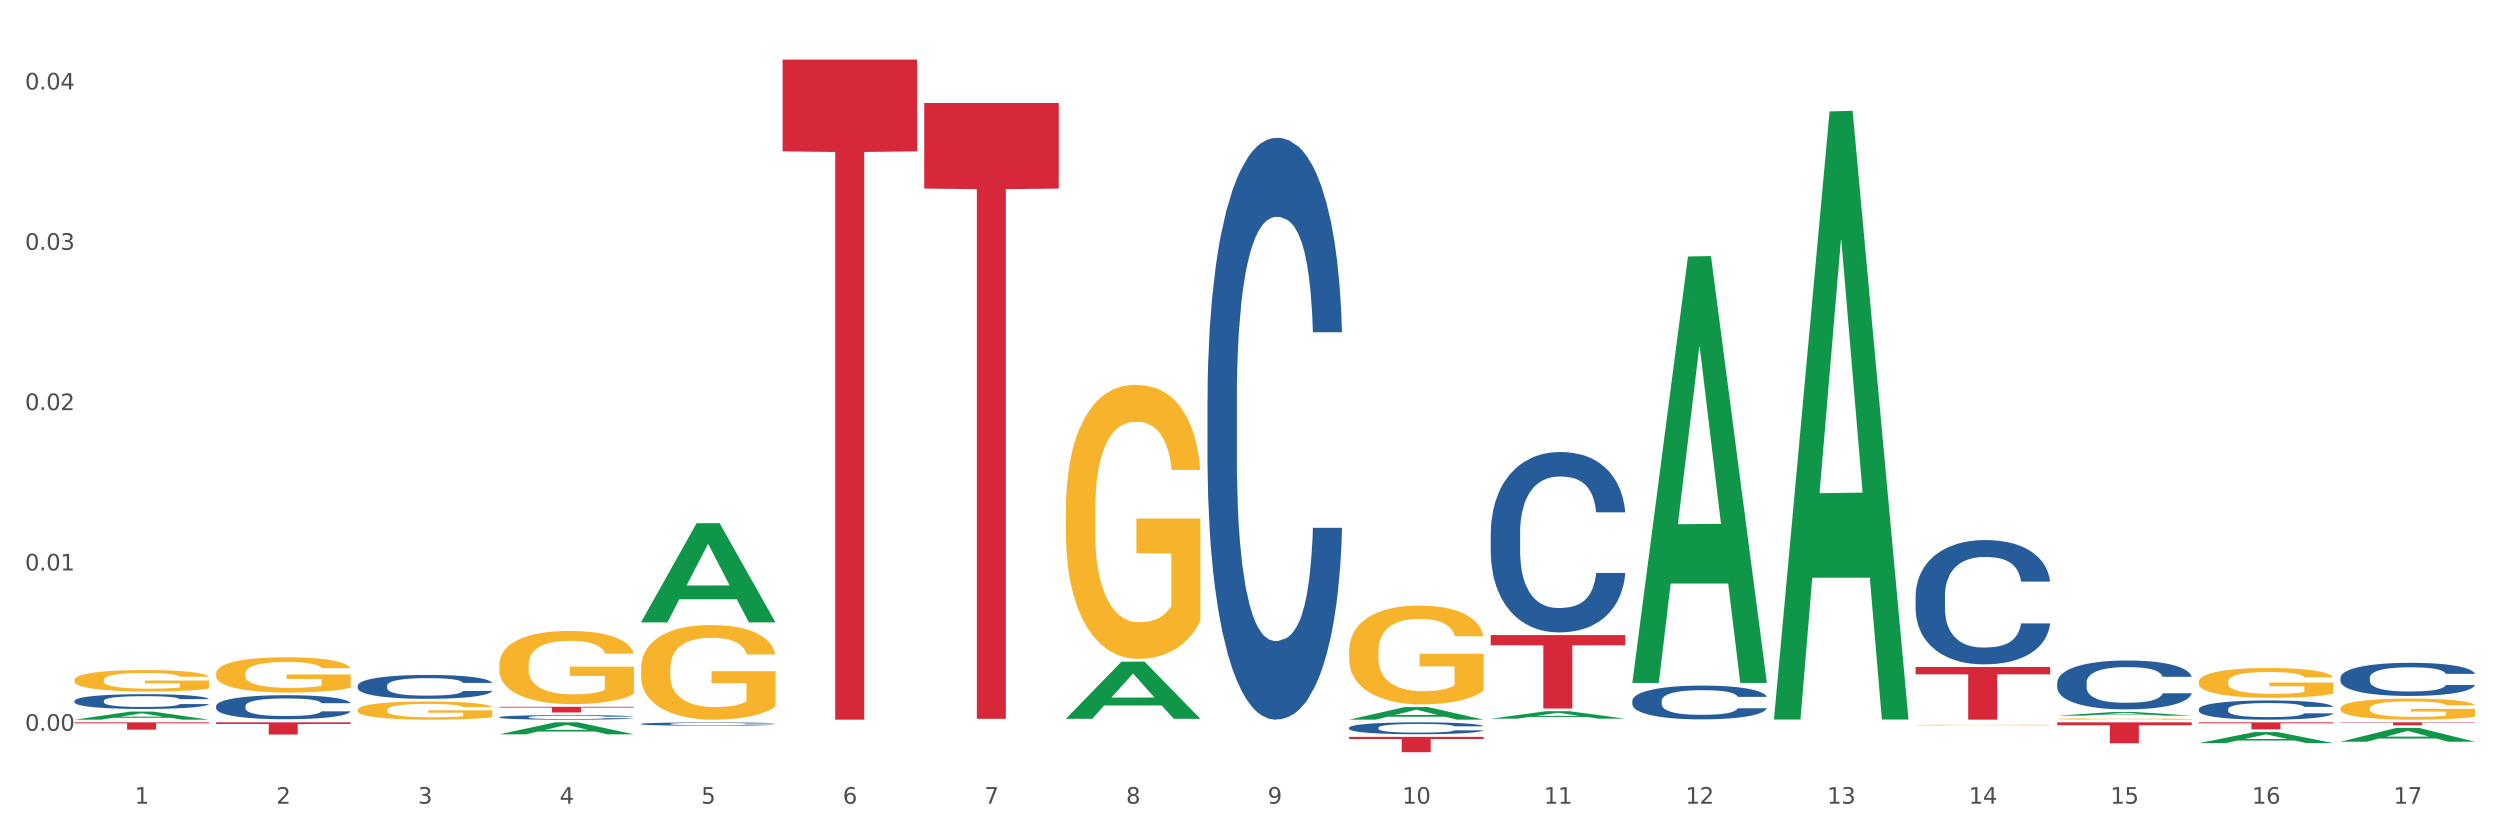 <?xml version="1.0" encoding="utf-8" standalone="no"?>
<!DOCTYPE svg PUBLIC "-//W3C//DTD SVG 1.1//EN"
  "http://www.w3.org/Graphics/SVG/1.1/DTD/svg11.dtd">
<svg xmlns:xlink="http://www.w3.org/1999/xlink" width="1080pt" height="360pt" viewBox="0 0 1080 360" xmlns="http://www.w3.org/2000/svg" version="1.1">
 <rect x="0" y="0" width="1080" height="360" fill="#333333" stroke="none"/>
 <defs>
  <style type="text/css">*{stroke-linejoin: round; stroke-linecap: butt}</style>
 </defs>
 <g id="figure_1">
  <g id="patch_1">
   <path d="M 0 360 
L 1080 360 
L 1080 0 
L 0 0 
z
" style="fill: #ffffff; stroke: #ffffff; stroke-linejoin: miter"/>
  </g>
  <g id="axes_1">
   <g id="matplotlib.axis_1">
    <g id="xtick_1">
     <g id="text_1">
      <!-- 1 -->
      <g style="fill: #4d4d4d" transform="translate(58.182 347.204) scale(0.096 -0.096)">
       <defs>
        <path id="DejaVuSans-31" d="M 794 531 
L 1825 531 
L 1825 4091 
L 703 3866 
L 703 4441 
L 1819 4666 
L 2450 4666 
L 2450 531 
L 3481 531 
L 3481 0 
L 794 0 
L 794 531 
z
" transform="scale(0.016)"/>
       </defs>
       <use xlink:href="#DejaVuSans-31"/>
      </g>
     </g>
    </g>
    <g id="xtick_2">
     <g id="text_2">
      <!-- 2 -->
      <g style="fill: #4d4d4d" transform="translate(119.364 347.204) scale(0.096 -0.096)">
       <defs>
        <path id="DejaVuSans-32" d="M 1228 531 
L 3431 531 
L 3431 0 
L 469 0 
L 469 531 
Q 828 903 1448 1529 
Q 2069 2156 2228 2338 
Q 2531 2678 2651 2914 
Q 2772 3150 2772 3378 
Q 2772 3750 2511 3984 
Q 2250 4219 1831 4219 
Q 1534 4219 1204 4116 
Q 875 4013 500 3803 
L 500 4441 
Q 881 4594 1212 4672 
Q 1544 4750 1819 4750 
Q 2544 4750 2975 4387 
Q 3406 4025 3406 3419 
Q 3406 3131 3298 2873 
Q 3191 2616 2906 2266 
Q 2828 2175 2409 1742 
Q 1991 1309 1228 531 
z
" transform="scale(0.016)"/>
       </defs>
       <use xlink:href="#DejaVuSans-32"/>
      </g>
     </g>
    </g>
    <g id="xtick_3">
     <g id="text_3">
      <!-- 3 -->
      <g style="fill: #4d4d4d" transform="translate(180.545 347.204) scale(0.096 -0.096)">
       <defs>
        <path id="DejaVuSans-33" d="M 2597 2516 
Q 3050 2419 3304 2112 
Q 3559 1806 3559 1356 
Q 3559 666 3084 287 
Q 2609 -91 1734 -91 
Q 1441 -91 1130 -33 
Q 819 25 488 141 
L 488 750 
Q 750 597 1062 519 
Q 1375 441 1716 441 
Q 2309 441 2620 675 
Q 2931 909 2931 1356 
Q 2931 1769 2642 2001 
Q 2353 2234 1838 2234 
L 1294 2234 
L 1294 2753 
L 1863 2753 
Q 2328 2753 2575 2939 
Q 2822 3125 2822 3475 
Q 2822 3834 2567 4026 
Q 2313 4219 1838 4219 
Q 1578 4219 1281 4162 
Q 984 4106 628 3988 
L 628 4550 
Q 988 4650 1302 4700 
Q 1616 4750 1894 4750 
Q 2613 4750 3031 4423 
Q 3450 4097 3450 3541 
Q 3450 3153 3228 2886 
Q 3006 2619 2597 2516 
z
" transform="scale(0.016)"/>
       </defs>
       <use xlink:href="#DejaVuSans-33"/>
      </g>
     </g>
    </g>
    <g id="xtick_4">
     <g id="text_4">
      <!-- 4 -->
      <g style="fill: #4d4d4d" transform="translate(241.726 347.204) scale(0.096 -0.096)">
       <defs>
        <path id="DejaVuSans-34" d="M 2419 4116 
L 825 1625 
L 2419 1625 
L 2419 4116 
z
M 2253 4666 
L 3047 4666 
L 3047 1625 
L 3713 1625 
L 3713 1100 
L 3047 1100 
L 3047 0 
L 2419 0 
L 2419 1100 
L 313 1100 
L 313 1709 
L 2253 4666 
z
" transform="scale(0.016)"/>
       </defs>
       <use xlink:href="#DejaVuSans-34"/>
      </g>
     </g>
    </g>
    <g id="xtick_5">
     <g id="text_5">
      <!-- 5 -->
      <g style="fill: #4d4d4d" transform="translate(302.908 347.204) scale(0.096 -0.096)">
       <defs>
        <path id="DejaVuSans-35" d="M 691 4666 
L 3169 4666 
L 3169 4134 
L 1269 4134 
L 1269 2991 
Q 1406 3038 1543 3061 
Q 1681 3084 1819 3084 
Q 2600 3084 3056 2656 
Q 3513 2228 3513 1497 
Q 3513 744 3044 326 
Q 2575 -91 1722 -91 
Q 1428 -91 1123 -41 
Q 819 9 494 109 
L 494 744 
Q 775 591 1075 516 
Q 1375 441 1709 441 
Q 2250 441 2565 725 
Q 2881 1009 2881 1497 
Q 2881 1984 2565 2268 
Q 2250 2553 1709 2553 
Q 1456 2553 1204 2497 
Q 953 2441 691 2322 
L 691 4666 
z
" transform="scale(0.016)"/>
       </defs>
       <use xlink:href="#DejaVuSans-35"/>
      </g>
     </g>
    </g>
    <g id="xtick_6">
     <g id="text_6">
      <!-- 6 -->
      <g style="fill: #4d4d4d" transform="translate(364.089 347.204) scale(0.096 -0.096)">
       <defs>
        <path id="DejaVuSans-36" d="M 2113 2584 
Q 1688 2584 1439 2293 
Q 1191 2003 1191 1497 
Q 1191 994 1439 701 
Q 1688 409 2113 409 
Q 2538 409 2786 701 
Q 3034 994 3034 1497 
Q 3034 2003 2786 2293 
Q 2538 2584 2113 2584 
z
M 3366 4563 
L 3366 3988 
Q 3128 4100 2886 4159 
Q 2644 4219 2406 4219 
Q 1781 4219 1451 3797 
Q 1122 3375 1075 2522 
Q 1259 2794 1537 2939 
Q 1816 3084 2150 3084 
Q 2853 3084 3261 2657 
Q 3669 2231 3669 1497 
Q 3669 778 3244 343 
Q 2819 -91 2113 -91 
Q 1303 -91 875 529 
Q 447 1150 447 2328 
Q 447 3434 972 4092 
Q 1497 4750 2381 4750 
Q 2619 4750 2861 4703 
Q 3103 4656 3366 4563 
z
" transform="scale(0.016)"/>
       </defs>
       <use xlink:href="#DejaVuSans-36"/>
      </g>
     </g>
    </g>
    <g id="xtick_7">
     <g id="text_7">
      <!-- 7 -->
      <g style="fill: #4d4d4d" transform="translate(425.271 347.204) scale(0.096 -0.096)">
       <defs>
        <path id="DejaVuSans-37" d="M 525 4666 
L 3525 4666 
L 3525 4397 
L 1831 0 
L 1172 0 
L 2766 4134 
L 525 4134 
L 525 4666 
z
" transform="scale(0.016)"/>
       </defs>
       <use xlink:href="#DejaVuSans-37"/>
      </g>
     </g>
    </g>
    <g id="xtick_8">
     <g id="text_8">
      <!-- 8 -->
      <g style="fill: #4d4d4d" transform="translate(486.452 347.204) scale(0.096 -0.096)">
       <defs>
        <path id="DejaVuSans-38" d="M 2034 2216 
Q 1584 2216 1326 1975 
Q 1069 1734 1069 1313 
Q 1069 891 1326 650 
Q 1584 409 2034 409 
Q 2484 409 2743 651 
Q 3003 894 3003 1313 
Q 3003 1734 2745 1975 
Q 2488 2216 2034 2216 
z
M 1403 2484 
Q 997 2584 770 2862 
Q 544 3141 544 3541 
Q 544 4100 942 4425 
Q 1341 4750 2034 4750 
Q 2731 4750 3128 4425 
Q 3525 4100 3525 3541 
Q 3525 3141 3298 2862 
Q 3072 2584 2669 2484 
Q 3125 2378 3379 2068 
Q 3634 1759 3634 1313 
Q 3634 634 3220 271 
Q 2806 -91 2034 -91 
Q 1263 -91 848 271 
Q 434 634 434 1313 
Q 434 1759 690 2068 
Q 947 2378 1403 2484 
z
M 1172 3481 
Q 1172 3119 1398 2916 
Q 1625 2713 2034 2713 
Q 2441 2713 2670 2916 
Q 2900 3119 2900 3481 
Q 2900 3844 2670 4047 
Q 2441 4250 2034 4250 
Q 1625 4250 1398 4047 
Q 1172 3844 1172 3481 
z
" transform="scale(0.016)"/>
       </defs>
       <use xlink:href="#DejaVuSans-38"/>
      </g>
     </g>
    </g>
    <g id="xtick_9">
     <g id="text_9">
      <!-- 9 -->
      <g style="fill: #4d4d4d" transform="translate(547.634 347.204) scale(0.096 -0.096)">
       <defs>
        <path id="DejaVuSans-39" d="M 703 97 
L 703 672 
Q 941 559 1184 500 
Q 1428 441 1663 441 
Q 2288 441 2617 861 
Q 2947 1281 2994 2138 
Q 2813 1869 2534 1725 
Q 2256 1581 1919 1581 
Q 1219 1581 811 2004 
Q 403 2428 403 3163 
Q 403 3881 828 4315 
Q 1253 4750 1959 4750 
Q 2769 4750 3195 4129 
Q 3622 3509 3622 2328 
Q 3622 1225 3098 567 
Q 2575 -91 1691 -91 
Q 1453 -91 1209 -44 
Q 966 3 703 97 
z
M 1959 2075 
Q 2384 2075 2632 2365 
Q 2881 2656 2881 3163 
Q 2881 3666 2632 3958 
Q 2384 4250 1959 4250 
Q 1534 4250 1286 3958 
Q 1038 3666 1038 3163 
Q 1038 2656 1286 2365 
Q 1534 2075 1959 2075 
z
" transform="scale(0.016)"/>
       </defs>
       <use xlink:href="#DejaVuSans-39"/>
      </g>
     </g>
    </g>
    <g id="xtick_10">
     <g id="text_10">
      <!-- 10 -->
      <g style="fill: #4d4d4d" transform="translate(605.761 347.204) scale(0.096 -0.096)">
       <defs>
        <path id="DejaVuSans-30" d="M 2034 4250 
Q 1547 4250 1301 3770 
Q 1056 3291 1056 2328 
Q 1056 1369 1301 889 
Q 1547 409 2034 409 
Q 2525 409 2770 889 
Q 3016 1369 3016 2328 
Q 3016 3291 2770 3770 
Q 2525 4250 2034 4250 
z
M 2034 4750 
Q 2819 4750 3233 4129 
Q 3647 3509 3647 2328 
Q 3647 1150 3233 529 
Q 2819 -91 2034 -91 
Q 1250 -91 836 529 
Q 422 1150 422 2328 
Q 422 3509 836 4129 
Q 1250 4750 2034 4750 
z
" transform="scale(0.016)"/>
       </defs>
       <use xlink:href="#DejaVuSans-31"/>
       <use xlink:href="#DejaVuSans-30" transform="translate(63.623 0)"/>
      </g>
     </g>
    </g>
    <g id="xtick_11">
     <g id="text_11">
      <!-- 11 -->
      <g style="fill: #4d4d4d" transform="translate(666.942 347.204) scale(0.096 -0.096)">
       <use xlink:href="#DejaVuSans-31"/>
       <use xlink:href="#DejaVuSans-31" transform="translate(63.623 0)"/>
      </g>
     </g>
    </g>
    <g id="xtick_12">
     <g id="text_12">
      <!-- 12 -->
      <g style="fill: #4d4d4d" transform="translate(728.124 347.204) scale(0.096 -0.096)">
       <use xlink:href="#DejaVuSans-31"/>
       <use xlink:href="#DejaVuSans-32" transform="translate(63.623 0)"/>
      </g>
     </g>
    </g>
    <g id="xtick_13">
     <g id="text_13">
      <!-- 13 -->
      <g style="fill: #4d4d4d" transform="translate(789.305 347.204) scale(0.096 -0.096)">
       <use xlink:href="#DejaVuSans-31"/>
       <use xlink:href="#DejaVuSans-33" transform="translate(63.623 0)"/>
      </g>
     </g>
    </g>
    <g id="xtick_14">
     <g id="text_14">
      <!-- 14 -->
      <g style="fill: #4d4d4d" transform="translate(850.487 347.204) scale(0.096 -0.096)">
       <use xlink:href="#DejaVuSans-31"/>
       <use xlink:href="#DejaVuSans-34" transform="translate(63.623 0)"/>
      </g>
     </g>
    </g>
    <g id="xtick_15">
     <g id="text_15">
      <!-- 15 -->
      <g style="fill: #4d4d4d" transform="translate(911.668 347.204) scale(0.096 -0.096)">
       <use xlink:href="#DejaVuSans-31"/>
       <use xlink:href="#DejaVuSans-35" transform="translate(63.623 0)"/>
      </g>
     </g>
    </g>
    <g id="xtick_16">
     <g id="text_16">
      <!-- 16 -->
      <g style="fill: #4d4d4d" transform="translate(972.849 347.204) scale(0.096 -0.096)">
       <use xlink:href="#DejaVuSans-31"/>
       <use xlink:href="#DejaVuSans-36" transform="translate(63.623 0)"/>
      </g>
     </g>
    </g>
    <g id="xtick_17">
     <g id="text_17">
      <!-- 17 -->
      <g style="fill: #4d4d4d" transform="translate(1034.031 347.204) scale(0.096 -0.096)">
       <use xlink:href="#DejaVuSans-31"/>
       <use xlink:href="#DejaVuSans-37" transform="translate(63.623 0)"/>
      </g>
     </g>
    </g>
    <g id="xtick_18"/>
    <g id="xtick_19"/>
    <g id="xtick_20"/>
    <g id="xtick_21"/>
    <g id="xtick_22"/>
    <g id="xtick_23"/>
    <g id="xtick_24"/>
    <g id="xtick_25"/>
    <g id="xtick_26"/>
    <g id="xtick_27"/>
    <g id="xtick_28"/>
    <g id="xtick_29"/>
    <g id="xtick_30"/>
    <g id="xtick_31"/>
    <g id="xtick_32"/>
    <g id="xtick_33"/>
   </g>
   <g id="matplotlib.axis_2">
    <g id="ytick_1">
     <g id="text_18">
      <!-- 0.00 -->
      <g style="fill: #4d4d4d" transform="translate(10.8 315.695) scale(0.096 -0.096)">
       <defs>
        <path id="DejaVuSans-2e" d="M 684 794 
L 1344 794 
L 1344 0 
L 684 0 
L 684 794 
z
" transform="scale(0.016)"/>
       </defs>
       <use xlink:href="#DejaVuSans-30"/>
       <use xlink:href="#DejaVuSans-2e" transform="translate(63.623 0)"/>
       <use xlink:href="#DejaVuSans-30" transform="translate(95.41 0)"/>
       <use xlink:href="#DejaVuSans-30" transform="translate(159.033 0)"/>
      </g>
     </g>
    </g>
    <g id="ytick_2">
     <g id="text_19">
      <!-- 0.01 -->
      <g style="fill: #4d4d4d" transform="translate(10.8 246.437) scale(0.096 -0.096)">
       <use xlink:href="#DejaVuSans-30"/>
       <use xlink:href="#DejaVuSans-2e" transform="translate(63.623 0)"/>
       <use xlink:href="#DejaVuSans-30" transform="translate(95.41 0)"/>
       <use xlink:href="#DejaVuSans-31" transform="translate(159.033 0)"/>
      </g>
     </g>
    </g>
    <g id="ytick_3">
     <g id="text_20">
      <!-- 0.02 -->
      <g style="fill: #4d4d4d" transform="translate(10.8 177.178) scale(0.096 -0.096)">
       <use xlink:href="#DejaVuSans-30"/>
       <use xlink:href="#DejaVuSans-2e" transform="translate(63.623 0)"/>
       <use xlink:href="#DejaVuSans-30" transform="translate(95.41 0)"/>
       <use xlink:href="#DejaVuSans-32" transform="translate(159.033 0)"/>
      </g>
     </g>
    </g>
    <g id="ytick_4">
     <g id="text_21">
      <!-- 0.03 -->
      <g style="fill: #4d4d4d" transform="translate(10.8 107.92) scale(0.096 -0.096)">
       <use xlink:href="#DejaVuSans-30"/>
       <use xlink:href="#DejaVuSans-2e" transform="translate(63.623 0)"/>
       <use xlink:href="#DejaVuSans-30" transform="translate(95.41 0)"/>
       <use xlink:href="#DejaVuSans-33" transform="translate(159.033 0)"/>
      </g>
     </g>
    </g>
    <g id="ytick_5">
     <g id="text_22">
      <!-- 0.04 -->
      <g style="fill: #4d4d4d" transform="translate(10.8 38.662) scale(0.096 -0.096)">
       <use xlink:href="#DejaVuSans-30"/>
       <use xlink:href="#DejaVuSans-2e" transform="translate(63.623 0)"/>
       <use xlink:href="#DejaVuSans-30" transform="translate(95.41 0)"/>
       <use xlink:href="#DejaVuSans-34" transform="translate(159.033 0)"/>
      </g>
     </g>
    </g>
    <g id="ytick_6"/>
    <g id="ytick_7"/>
    <g id="ytick_8"/>
    <g id="ytick_9"/>
   </g>
   <g id="PolyCollection_1">
    <path d="M 32.175 310.896 
L 32.235 310.893 
L 56.203 307.414 
L 66.15 307.411 
L 90.297 310.903 
L 78.793 310.903 
L 73.58 310.09 
L 48.833 310.09 
L 48.653 310.103 
L 43.62 310.903 
L 32.175 310.903 
L 32.175 310.896 
L 51.949 309.604 
L 70.464 309.601 
L 61.296 308.155 
L 61.176 308.149 
L 61.056 308.158 
L 51.889 309.601 
L 51.949 309.604 
L 32.175 310.896 
z
" clip-path="url(#p8c08da0070)" style="fill: #109648"/>
    <path d="M 215.719 309.82 
L 215.788 309.818 
L 215.788 309.768 
L 215.994 309.7 
L 216.75 309.574 
L 217.712 309.479 
L 219.36 309.368 
L 220.254 309.321 
L 221.422 309.269 
L 223.826 309.185 
L 226.574 309.113 
L 228.498 309.073 
L 229.941 309.048 
L 233.17 309.003 
L 235.025 308.984 
L 236.948 308.968 
L 238.597 308.957 
L 241.345 308.944 
L 243.544 308.939 
L 246.086 308.937 
L 248.216 308.939 
L 251.032 308.946 
L 255.155 308.968 
L 256.735 308.98 
L 258.864 309.002 
L 261.063 309.03 
L 262.849 309.059 
L 264.91 309.1 
L 267.04 309.154 
L 269.101 309.222 
L 270.544 309.285 
L 271.712 309.352 
L 272.742 309.432 
L 273.498 309.52 
L 273.842 309.594 
L 261.269 309.594 
L 260.926 309.528 
L 260.238 309.456 
L 259.551 309.407 
L 258.796 309.368 
L 257.628 309.323 
L 256.597 309.294 
L 254.88 309.26 
L 253.3 309.239 
L 251.994 309.226 
L 250.414 309.215 
L 247.048 309.205 
L 244.643 309.205 
L 243.132 309.208 
L 241.277 309.217 
L 239.696 309.23 
L 237.841 309.251 
L 236.399 309.275 
L 234.956 309.305 
L 234.132 309.327 
L 232.895 309.366 
L 232.07 309.398 
L 230.971 309.454 
L 230.353 309.494 
L 229.254 309.596 
L 228.773 309.671 
L 228.567 309.723 
L 228.429 309.781 
L 228.429 310.061 
L 228.841 310.186 
L 229.185 310.24 
L 229.735 310.301 
L 230.765 310.38 
L 232.277 310.457 
L 233.857 310.513 
L 235.162 310.547 
L 236.399 310.572 
L 237.635 310.592 
L 239.147 310.61 
L 240.383 310.621 
L 242.238 310.632 
L 244.437 310.637 
L 246.154 310.637 
L 249.658 310.628 
L 251.238 310.619 
L 252.75 310.606 
L 254.399 310.587 
L 255.704 310.565 
L 256.46 310.549 
L 257.696 310.515 
L 258.658 310.479 
L 259.483 310.438 
L 260.032 310.402 
L 260.651 310.348 
L 261.132 310.287 
L 261.269 310.255 
L 273.842 310.255 
L 273.567 310.319 
L 273.086 310.382 
L 272.124 310.466 
L 271.368 310.515 
L 270.2 310.574 
L 268.964 310.624 
L 267.246 310.68 
L 265.666 310.721 
L 264.017 310.757 
L 262.231 310.79 
L 259.002 310.834 
L 257.834 310.847 
L 255.361 310.869 
L 253.437 310.881 
L 250.62 310.894 
L 247.735 310.901 
L 244.712 310.903 
L 242.032 310.899 
L 239.078 310.888 
L 237.223 310.878 
L 235.162 310.861 
L 232.757 310.836 
L 230.49 310.806 
L 228.361 310.77 
L 226.368 310.729 
L 224.513 310.682 
L 222.109 310.605 
L 220.322 310.529 
L 219.017 310.459 
L 218.124 310.4 
L 217.231 310.325 
L 216.75 310.273 
L 215.994 310.147 
L 215.719 310.03 
L 215.719 309.82 
z
" clip-path="url(#p8c08da0070)" style="fill: #255c99"/>
    <path d="M 32.175 293.758 
L 32.244 293.749 
L 32.244 293.445 
L 32.381 293.183 
L 33.067 292.549 
L 34.096 292.024 
L 34.851 291.745 
L 35.606 291.517 
L 36.498 291.289 
L 37.596 291.052 
L 39.586 290.705 
L 40.821 290.527 
L 42.331 290.341 
L 45.076 290.071 
L 47.066 289.919 
L 49.124 289.792 
L 52.487 289.639 
L 54.683 289.572 
L 57.016 289.521 
L 59.829 289.487 
L 61.957 289.479 
L 66.623 289.504 
L 70.603 289.58 
L 72.524 289.639 
L 74.995 289.741 
L 76.299 289.809 
L 78.426 289.944 
L 80.622 290.122 
L 82.131 290.274 
L 84.396 290.561 
L 86.111 290.849 
L 87.69 291.204 
L 88.513 291.449 
L 89.131 291.678 
L 89.68 291.94 
L 90.229 292.354 
L 77.877 292.354 
L 77.397 292.058 
L 76.642 291.779 
L 75.544 291.508 
L 74.583 291.339 
L 72.936 291.128 
L 71.426 290.993 
L 69.848 290.891 
L 67.927 290.807 
L 66.417 290.764 
L 64.29 290.73 
L 60.104 290.739 
L 57.29 290.807 
L 55.369 290.891 
L 54.134 290.967 
L 53.036 291.052 
L 51.801 291.17 
L 50.36 291.348 
L 49.33 291.508 
L 48.301 291.711 
L 47.478 291.914 
L 46.723 292.151 
L 46.105 292.405 
L 45.625 292.667 
L 45.213 292.988 
L 44.87 293.521 
L 44.87 294.68 
L 45.007 294.942 
L 45.35 295.289 
L 45.762 295.551 
L 46.448 295.864 
L 47.066 296.075 
L 48.232 296.379 
L 49.536 296.633 
L 50.566 296.794 
L 51.595 296.929 
L 53.379 297.115 
L 55.369 297.267 
L 57.085 297.36 
L 59.418 297.445 
L 60.996 297.479 
L 62.368 297.496 
L 65.731 297.496 
L 68.133 297.47 
L 70.809 297.411 
L 72.868 297.335 
L 74.583 297.242 
L 76.504 297.09 
L 77.74 296.946 
L 77.74 295.179 
L 62.643 295.17 
L 62.643 293.995 
L 90.297 293.995 
L 90.297 297.445 
L 89.131 297.623 
L 87.827 297.783 
L 86.455 297.927 
L 84.396 298.105 
L 81.926 298.274 
L 79.73 298.392 
L 77.397 298.494 
L 74.652 298.587 
L 71.083 298.671 
L 68.887 298.705 
L 66.143 298.73 
L 62.917 298.739 
L 60.104 298.722 
L 57.359 298.68 
L 54.477 298.604 
L 51.663 298.494 
L 49.536 298.384 
L 47.409 298.248 
L 45.144 298.071 
L 43.36 297.902 
L 41.988 297.749 
L 40.478 297.555 
L 38.831 297.301 
L 37.596 297.073 
L 36.498 296.836 
L 35.332 296.532 
L 34.508 296.27 
L 33.685 295.94 
L 33.204 295.694 
L 32.655 295.314 
L 32.244 294.781 
L 32.175 293.758 
z
" clip-path="url(#p8c08da0070)" style="fill: #f7b32b"/>
    <path d="M 93.356 304.991 
L 93.425 304.982 
L 93.425 304.716 
L 93.631 304.356 
L 94.387 303.692 
L 95.349 303.189 
L 96.998 302.601 
L 97.891 302.355 
L 99.059 302.08 
L 101.463 301.634 
L 104.211 301.254 
L 106.135 301.046 
L 107.578 300.913 
L 110.807 300.676 
L 112.662 300.571 
L 114.585 300.486 
L 116.234 300.429 
L 118.982 300.363 
L 121.181 300.334 
L 123.723 300.325 
L 125.853 300.334 
L 128.67 300.372 
L 132.792 300.486 
L 134.372 300.552 
L 136.502 300.666 
L 138.7 300.818 
L 140.486 300.97 
L 142.547 301.188 
L 144.677 301.472 
L 146.738 301.833 
L 148.181 302.165 
L 149.349 302.516 
L 150.38 302.943 
L 151.135 303.407 
L 151.479 303.796 
L 138.906 303.796 
L 138.563 303.445 
L 137.876 303.066 
L 137.189 302.81 
L 136.433 302.601 
L 135.265 302.364 
L 134.234 302.212 
L 132.517 302.032 
L 130.937 301.918 
L 129.631 301.852 
L 128.051 301.795 
L 124.685 301.738 
L 122.28 301.738 
L 120.769 301.757 
L 118.914 301.804 
L 117.334 301.871 
L 115.479 301.985 
L 114.036 302.108 
L 112.593 302.269 
L 111.769 302.383 
L 110.532 302.592 
L 109.708 302.762 
L 108.608 303.056 
L 107.99 303.265 
L 106.891 303.806 
L 106.41 304.204 
L 106.204 304.479 
L 106.066 304.783 
L 106.066 306.262 
L 106.479 306.926 
L 106.822 307.211 
L 107.372 307.533 
L 108.402 307.951 
L 109.914 308.359 
L 111.494 308.653 
L 112.799 308.833 
L 114.036 308.966 
L 115.273 309.07 
L 116.784 309.165 
L 118.021 309.222 
L 119.876 309.279 
L 122.074 309.307 
L 123.792 309.307 
L 127.295 309.26 
L 128.876 309.212 
L 130.387 309.146 
L 132.036 309.042 
L 133.341 308.928 
L 134.097 308.842 
L 135.334 308.662 
L 136.296 308.472 
L 137.12 308.254 
L 137.67 308.065 
L 138.288 307.78 
L 138.769 307.458 
L 138.906 307.287 
L 151.479 307.287 
L 151.204 307.628 
L 150.723 307.96 
L 149.761 308.406 
L 149.005 308.662 
L 147.838 308.975 
L 146.601 309.241 
L 144.883 309.535 
L 143.303 309.753 
L 141.654 309.943 
L 139.868 310.113 
L 136.639 310.35 
L 135.471 310.417 
L 132.998 310.531 
L 131.074 310.597 
L 128.257 310.663 
L 125.372 310.701 
L 122.349 310.711 
L 119.669 310.692 
L 116.715 310.635 
L 114.86 310.578 
L 112.799 310.493 
L 110.395 310.36 
L 108.127 310.199 
L 105.998 310.009 
L 104.005 309.791 
L 102.15 309.544 
L 99.746 309.136 
L 97.959 308.738 
L 96.654 308.368 
L 95.761 308.055 
L 94.868 307.657 
L 94.387 307.382 
L 93.631 306.718 
L 93.356 306.101 
L 93.356 304.991 
z
" clip-path="url(#p8c08da0070)" style="fill: #255c99"/>
    <path d="M 32.175 302.751 
L 32.244 302.746 
L 32.244 302.582 
L 32.45 302.361 
L 33.206 301.953 
L 34.167 301.644 
L 35.816 301.283 
L 36.709 301.131 
L 37.877 300.962 
L 40.282 300.688 
L 43.03 300.455 
L 44.954 300.327 
L 46.396 300.245 
L 49.625 300.1 
L 51.48 300.036 
L 53.404 299.983 
L 55.053 299.948 
L 57.801 299.907 
L 60 299.89 
L 62.542 299.884 
L 64.671 299.89 
L 67.488 299.913 
L 71.61 299.983 
L 73.19 300.024 
L 75.32 300.094 
L 77.519 300.187 
L 79.305 300.28 
L 81.366 300.414 
L 83.496 300.589 
L 85.557 300.811 
L 87 301.015 
L 88.168 301.23 
L 89.198 301.493 
L 89.954 301.778 
L 90.297 302.017 
L 77.725 302.017 
L 77.381 301.802 
L 76.694 301.568 
L 76.007 301.411 
L 75.251 301.283 
L 74.084 301.137 
L 73.053 301.044 
L 71.335 300.933 
L 69.755 300.863 
L 68.45 300.822 
L 66.87 300.787 
L 63.503 300.752 
L 61.099 300.752 
L 59.587 300.764 
L 57.732 300.793 
L 56.152 300.834 
L 54.297 300.904 
L 52.854 300.98 
L 51.412 301.079 
L 50.587 301.149 
L 49.351 301.277 
L 48.526 301.382 
L 47.427 301.563 
L 46.809 301.691 
L 45.709 302.023 
L 45.228 302.268 
L 45.022 302.437 
L 44.885 302.623 
L 44.885 303.532 
L 45.297 303.94 
L 45.641 304.115 
L 46.19 304.313 
L 47.221 304.57 
L 48.732 304.82 
L 50.312 305.001 
L 51.618 305.112 
L 52.854 305.193 
L 54.091 305.258 
L 55.603 305.316 
L 56.839 305.351 
L 58.694 305.386 
L 60.893 305.403 
L 62.61 305.403 
L 66.114 305.374 
L 67.694 305.345 
L 69.206 305.304 
L 70.855 305.24 
L 72.16 305.17 
L 72.916 305.118 
L 74.152 305.007 
L 75.114 304.89 
L 75.939 304.756 
L 76.488 304.64 
L 77.106 304.465 
L 77.587 304.267 
L 77.725 304.162 
L 90.297 304.162 
L 90.023 304.372 
L 89.542 304.576 
L 88.58 304.85 
L 87.824 305.007 
L 86.656 305.199 
L 85.419 305.362 
L 83.702 305.543 
L 82.122 305.677 
L 80.473 305.794 
L 78.687 305.899 
L 75.458 306.044 
L 74.29 306.085 
L 71.816 306.155 
L 69.893 306.196 
L 67.076 306.237 
L 64.19 306.26 
L 61.167 306.266 
L 58.488 306.254 
L 55.534 306.219 
L 53.679 306.184 
L 51.618 306.132 
L 49.213 306.05 
L 46.946 305.951 
L 44.816 305.835 
L 42.824 305.7 
L 40.969 305.549 
L 38.564 305.298 
L 36.778 305.054 
L 35.473 304.826 
L 34.58 304.634 
L 33.686 304.389 
L 33.206 304.22 
L 32.45 303.812 
L 32.175 303.433 
L 32.175 302.751 
z
" clip-path="url(#p8c08da0070)" style="fill: #255c99"/>
    <path d="M 32.175 312.048 
L 90.297 312.048 
L 90.297 312.489 
L 67.434 312.492 
L 67.434 315.224 
L 54.901 315.224 
L 54.901 312.492 
L 32.175 312.489 
L 32.175 312.051 
L 32.175 312.048 
z
" clip-path="url(#p8c08da0070)" style="fill: #d62839"/>
    <path d="M 93.356 312.048 
L 151.479 312.048 
L 151.479 312.778 
L 128.615 312.783 
L 128.615 317.304 
L 116.082 317.304 
L 116.082 312.783 
L 93.356 312.778 
L 93.356 312.053 
L 93.356 312.048 
z
" clip-path="url(#p8c08da0070)" style="fill: #d62839"/>
    <path d="M 276.901 312.73 
L 276.969 312.729 
L 276.969 312.693 
L 277.175 312.643 
L 277.931 312.553 
L 278.893 312.484 
L 280.542 312.404 
L 281.435 312.371 
L 282.603 312.333 
L 285.008 312.272 
L 287.756 312.221 
L 289.679 312.192 
L 291.122 312.174 
L 294.351 312.142 
L 296.206 312.127 
L 298.13 312.116 
L 299.779 312.108 
L 302.527 312.099 
L 304.725 312.095 
L 307.267 312.094 
L 309.397 312.095 
L 312.214 312.1 
L 316.336 312.116 
L 317.916 312.125 
L 320.046 312.14 
L 322.244 312.161 
L 324.031 312.182 
L 326.092 312.212 
L 328.221 312.25 
L 330.283 312.299 
L 331.725 312.345 
L 332.893 312.393 
L 333.924 312.451 
L 334.679 312.514 
L 335.023 312.567 
L 322.45 312.567 
L 322.107 312.519 
L 321.42 312.468 
L 320.733 312.433 
L 319.977 312.404 
L 318.809 312.372 
L 317.779 312.351 
L 316.061 312.327 
L 314.481 312.311 
L 313.176 312.302 
L 311.595 312.294 
L 308.229 312.287 
L 305.824 312.287 
L 304.313 312.289 
L 302.458 312.296 
L 300.878 312.305 
L 299.023 312.32 
L 297.58 312.337 
L 296.137 312.359 
L 295.313 312.374 
L 294.076 312.403 
L 293.252 312.426 
L 292.153 312.466 
L 291.534 312.495 
L 290.435 312.568 
L 289.954 312.623 
L 289.748 312.66 
L 289.611 312.702 
L 289.611 312.903 
L 290.023 312.994 
L 290.366 313.033 
L 290.916 313.077 
L 291.947 313.134 
L 293.458 313.189 
L 295.038 313.229 
L 296.343 313.254 
L 297.58 313.272 
L 298.817 313.286 
L 300.328 313.299 
L 301.565 313.307 
L 303.42 313.315 
L 305.618 313.319 
L 307.336 313.319 
L 310.84 313.312 
L 312.42 313.306 
L 313.931 313.297 
L 315.58 313.282 
L 316.886 313.267 
L 317.641 313.255 
L 318.878 313.231 
L 319.84 313.205 
L 320.664 313.175 
L 321.214 313.149 
L 321.832 313.11 
L 322.313 313.066 
L 322.45 313.043 
L 335.023 313.043 
L 334.748 313.09 
L 334.267 313.135 
L 333.305 313.196 
L 332.55 313.231 
L 331.382 313.273 
L 330.145 313.309 
L 328.428 313.35 
L 326.847 313.379 
L 325.199 313.405 
L 323.412 313.428 
L 320.183 313.461 
L 319.015 313.47 
L 316.542 313.485 
L 314.618 313.494 
L 311.802 313.503 
L 308.916 313.509 
L 305.893 313.51 
L 303.214 313.507 
L 300.26 313.5 
L 298.405 313.492 
L 296.343 313.48 
L 293.939 313.462 
L 291.672 313.44 
L 289.542 313.414 
L 287.55 313.384 
L 285.695 313.351 
L 283.29 313.295 
L 281.504 313.241 
L 280.198 313.191 
L 279.305 313.148 
L 278.412 313.094 
L 277.931 313.056 
L 277.175 312.965 
L 276.901 312.881 
L 276.901 312.73 
z
" clip-path="url(#p8c08da0070)" style="fill: #255c99"/>
    <path d="M 154.538 312.542 
L 212.66 312.542 
L 212.66 312.543 
L 189.797 312.543 
L 189.797 312.55 
L 177.263 312.55 
L 177.263 312.543 
L 154.538 312.543 
L 154.538 312.542 
L 154.538 312.542 
z
" clip-path="url(#p8c08da0070)" style="fill: #d62839"/>
    <path d="M 338.082 25.759 
L 396.204 25.759 
L 396.204 65.385 
L 373.341 65.653 
L 373.341 310.903 
L 360.808 310.903 
L 360.808 65.653 
L 338.082 65.385 
L 338.082 26.027 
L 338.082 25.759 
z
" clip-path="url(#p8c08da0070)" style="fill: #d62839"/>
    <path d="M 399.263 44.502 
L 457.386 44.502 
L 457.386 81.468 
L 434.523 81.718 
L 434.523 310.509 
L 421.989 310.509 
L 421.989 81.718 
L 399.263 81.468 
L 399.263 44.751 
L 399.263 44.502 
z
" clip-path="url(#p8c08da0070)" style="fill: #d62839"/>
    <path d="M 582.808 318.332 
L 640.93 318.332 
L 640.93 319.252 
L 618.067 319.258 
L 618.067 324.95 
L 605.533 324.95 
L 605.533 319.258 
L 582.808 319.252 
L 582.808 318.338 
L 582.808 318.332 
z
" clip-path="url(#p8c08da0070)" style="fill: #d62839"/>
    <path d="M 643.989 274.34 
L 702.112 274.34 
L 702.112 278.752 
L 679.248 278.782 
L 679.248 306.088 
L 666.715 306.088 
L 666.715 278.782 
L 643.989 278.752 
L 643.989 274.37 
L 643.989 274.34 
z
" clip-path="url(#p8c08da0070)" style="fill: #d62839"/>
    <path d="M 827.533 288.145 
L 885.656 288.145 
L 885.656 291.308 
L 862.792 291.329 
L 862.792 310.903 
L 850.259 310.903 
L 850.259 291.329 
L 827.533 291.308 
L 827.533 288.167 
L 827.533 288.145 
z
" clip-path="url(#p8c08da0070)" style="fill: #d62839"/>
    <path d="M 888.715 312.048 
L 946.837 312.048 
L 946.837 313.306 
L 923.974 313.315 
L 923.974 321.102 
L 911.44 321.102 
L 911.44 313.315 
L 888.715 313.306 
L 888.715 312.056 
L 888.715 312.048 
z
" clip-path="url(#p8c08da0070)" style="fill: #d62839"/>
    <path d="M 215.719 305.326 
L 273.842 305.326 
L 273.842 305.668 
L 250.978 305.671 
L 250.978 307.792 
L 238.445 307.792 
L 238.445 305.671 
L 215.719 305.668 
L 215.719 305.328 
L 215.719 305.326 
z
" clip-path="url(#p8c08da0070)" style="fill: #d62839"/>
    <path d="M 521.626 172.463 
L 521.695 172.233 
L 521.695 165.805 
L 521.901 157.082 
L 522.657 141.014 
L 523.619 128.847 
L 525.268 114.615 
L 526.161 108.646 
L 527.329 101.989 
L 529.733 91.2 
L 532.481 82.018 
L 534.405 76.968 
L 535.848 73.754 
L 539.077 68.015 
L 540.932 65.49 
L 542.855 63.424 
L 544.504 62.047 
L 547.252 60.44 
L 549.451 59.751 
L 551.993 59.522 
L 554.123 59.751 
L 556.939 60.67 
L 561.062 63.424 
L 562.642 65.031 
L 564.772 67.786 
L 566.97 71.459 
L 568.756 75.132 
L 570.817 80.411 
L 572.947 87.298 
L 575.008 96.021 
L 576.451 104.055 
L 577.619 112.549 
L 578.649 122.879 
L 579.405 134.127 
L 579.749 143.539 
L 567.176 143.539 
L 566.833 135.045 
L 566.146 125.863 
L 565.459 119.665 
L 564.703 114.615 
L 563.535 108.876 
L 562.504 105.203 
L 560.787 100.842 
L 559.207 98.087 
L 557.901 96.48 
L 556.321 95.103 
L 552.955 93.725 
L 550.55 93.725 
L 549.039 94.185 
L 547.184 95.332 
L 545.604 96.939 
L 543.749 99.694 
L 542.306 102.678 
L 540.863 106.58 
L 540.039 109.335 
L 538.802 114.385 
L 537.978 118.517 
L 536.878 125.633 
L 536.26 130.684 
L 535.161 143.768 
L 534.68 153.41 
L 534.474 160.067 
L 534.336 167.412 
L 534.336 203.223 
L 534.749 219.292 
L 535.092 226.178 
L 535.642 233.983 
L 536.672 244.083 
L 538.184 253.954 
L 539.764 261.071 
L 541.069 265.432 
L 542.306 268.646 
L 543.542 271.171 
L 545.054 273.466 
L 546.291 274.844 
L 548.146 276.221 
L 550.344 276.91 
L 552.062 276.91 
L 555.565 275.762 
L 557.146 274.614 
L 558.657 273.007 
L 560.306 270.482 
L 561.611 267.728 
L 562.367 265.662 
L 563.604 261.3 
L 564.565 256.709 
L 565.39 251.429 
L 565.939 246.838 
L 566.558 239.952 
L 567.039 232.147 
L 567.176 228.015 
L 579.749 228.015 
L 579.474 236.279 
L 578.993 244.313 
L 578.031 255.102 
L 577.275 261.3 
L 576.107 268.875 
L 574.871 275.303 
L 573.153 282.419 
L 571.573 287.699 
L 569.924 292.29 
L 568.138 296.422 
L 564.909 302.161 
L 563.741 303.768 
L 561.268 306.522 
L 559.344 308.129 
L 556.527 309.736 
L 553.642 310.654 
L 550.619 310.884 
L 547.939 310.425 
L 544.985 309.047 
L 543.13 307.67 
L 541.069 305.604 
L 538.665 302.39 
L 536.397 298.488 
L 534.268 293.897 
L 532.275 288.617 
L 530.42 282.649 
L 528.016 272.778 
L 526.229 263.136 
L 524.924 254.184 
L 524.031 246.609 
L 523.138 236.967 
L 522.657 230.31 
L 521.901 214.241 
L 521.626 199.32 
L 521.626 172.463 
z
" clip-path="url(#p8c08da0070)" style="fill: #255c99"/>
    <path d="M 582.808 314.357 
L 582.876 314.352 
L 582.876 314.221 
L 583.083 314.042 
L 583.838 313.714 
L 584.8 313.465 
L 586.449 313.174 
L 587.342 313.052 
L 588.51 312.916 
L 590.915 312.695 
L 593.663 312.508 
L 595.586 312.404 
L 597.029 312.339 
L 600.258 312.221 
L 602.113 312.17 
L 604.037 312.128 
L 605.686 312.099 
L 608.434 312.067 
L 610.632 312.052 
L 613.174 312.048 
L 615.304 312.052 
L 618.121 312.071 
L 622.243 312.128 
L 623.823 312.16 
L 625.953 312.217 
L 628.151 312.292 
L 629.938 312.367 
L 631.999 312.475 
L 634.129 312.616 
L 636.19 312.794 
L 637.632 312.958 
L 638.8 313.132 
L 639.831 313.343 
L 640.587 313.573 
L 640.93 313.766 
L 628.358 313.766 
L 628.014 313.592 
L 627.327 313.404 
L 626.64 313.277 
L 625.884 313.174 
L 624.716 313.057 
L 623.686 312.982 
L 621.968 312.893 
L 620.388 312.836 
L 619.083 312.803 
L 617.503 312.775 
L 614.136 312.747 
L 611.732 312.747 
L 610.22 312.756 
L 608.365 312.78 
L 606.785 312.813 
L 604.93 312.869 
L 603.487 312.93 
L 602.044 313.01 
L 601.22 313.066 
L 599.983 313.169 
L 599.159 313.254 
L 598.06 313.399 
L 597.441 313.503 
L 596.342 313.77 
L 595.861 313.967 
L 595.655 314.103 
L 595.518 314.254 
L 595.518 314.986 
L 595.93 315.314 
L 596.273 315.455 
L 596.823 315.615 
L 597.854 315.821 
L 599.365 316.023 
L 600.945 316.169 
L 602.251 316.258 
L 603.487 316.323 
L 604.724 316.375 
L 606.235 316.422 
L 607.472 316.45 
L 609.327 316.478 
L 611.525 316.492 
L 613.243 316.492 
L 616.747 316.469 
L 618.327 316.445 
L 619.838 316.413 
L 621.487 316.361 
L 622.793 316.305 
L 623.548 316.262 
L 624.785 316.173 
L 625.747 316.079 
L 626.571 315.971 
L 627.121 315.878 
L 627.739 315.737 
L 628.22 315.577 
L 628.358 315.493 
L 640.93 315.493 
L 640.655 315.662 
L 640.174 315.826 
L 639.213 316.047 
L 638.457 316.173 
L 637.289 316.328 
L 636.052 316.46 
L 634.335 316.605 
L 632.754 316.713 
L 631.106 316.807 
L 629.319 316.891 
L 626.09 317.009 
L 624.922 317.041 
L 622.449 317.098 
L 620.525 317.131 
L 617.709 317.164 
L 614.823 317.182 
L 611.8 317.187 
L 609.121 317.178 
L 606.167 317.149 
L 604.312 317.121 
L 602.251 317.079 
L 599.846 317.013 
L 597.579 316.934 
L 595.449 316.84 
L 593.457 316.732 
L 591.602 316.61 
L 589.197 316.408 
L 587.411 316.211 
L 586.105 316.028 
L 585.212 315.873 
L 584.319 315.676 
L 583.838 315.54 
L 583.083 315.211 
L 582.808 314.906 
L 582.808 314.357 
z
" clip-path="url(#p8c08da0070)" style="fill: #255c99"/>
    <path d="M 643.989 230.285 
L 644.058 230.213 
L 644.058 228.221 
L 644.264 225.517 
L 645.02 220.535 
L 645.982 216.764 
L 647.63 212.352 
L 648.524 210.502 
L 649.691 208.438 
L 652.096 205.093 
L 654.844 202.247 
L 656.768 200.681 
L 658.211 199.685 
L 661.44 197.906 
L 663.295 197.123 
L 665.218 196.483 
L 666.867 196.056 
L 669.615 195.558 
L 671.814 195.344 
L 674.356 195.273 
L 676.485 195.344 
L 679.302 195.629 
L 683.424 196.483 
L 685.005 196.981 
L 687.134 197.835 
L 689.333 198.973 
L 691.119 200.112 
L 693.18 201.749 
L 695.31 203.884 
L 697.371 206.588 
L 698.814 209.078 
L 699.982 211.711 
L 701.012 214.914 
L 701.768 218.401 
L 702.112 221.318 
L 689.539 221.318 
L 689.195 218.685 
L 688.508 215.839 
L 687.821 213.917 
L 687.066 212.352 
L 685.898 210.573 
L 684.867 209.434 
L 683.15 208.082 
L 681.569 207.228 
L 680.264 206.73 
L 678.684 206.303 
L 675.318 205.876 
L 672.913 205.876 
L 671.401 206.018 
L 669.547 206.374 
L 667.966 206.872 
L 666.111 207.726 
L 664.669 208.651 
L 663.226 209.861 
L 662.401 210.715 
L 661.165 212.281 
L 660.34 213.562 
L 659.241 215.768 
L 658.623 217.333 
L 657.524 221.389 
L 657.043 224.378 
L 656.837 226.442 
L 656.699 228.719 
L 656.699 239.82 
L 657.111 244.802 
L 657.455 246.936 
L 658.004 249.356 
L 659.035 252.487 
L 660.546 255.547 
L 662.127 257.753 
L 663.432 259.105 
L 664.669 260.101 
L 665.905 260.884 
L 667.417 261.596 
L 668.653 262.023 
L 670.508 262.45 
L 672.707 262.663 
L 674.424 262.663 
L 677.928 262.307 
L 679.508 261.952 
L 681.02 261.453 
L 682.669 260.671 
L 683.974 259.817 
L 684.73 259.176 
L 685.966 257.824 
L 686.928 256.401 
L 687.753 254.764 
L 688.302 253.341 
L 688.921 251.206 
L 689.402 248.787 
L 689.539 247.506 
L 702.112 247.506 
L 701.837 250.068 
L 701.356 252.558 
L 700.394 255.903 
L 699.638 257.824 
L 698.47 260.172 
L 697.234 262.165 
L 695.516 264.371 
L 693.936 266.008 
L 692.287 267.431 
L 690.501 268.712 
L 687.272 270.491 
L 686.104 270.989 
L 683.631 271.843 
L 681.707 272.341 
L 678.89 272.839 
L 676.005 273.124 
L 672.982 273.195 
L 670.302 273.053 
L 667.348 272.626 
L 665.493 272.199 
L 663.432 271.558 
L 661.027 270.562 
L 658.76 269.352 
L 656.63 267.929 
L 654.638 266.292 
L 652.783 264.442 
L 650.378 261.382 
L 648.592 258.393 
L 647.287 255.618 
L 646.394 253.27 
L 645.501 250.281 
L 645.02 248.217 
L 644.264 243.236 
L 643.989 238.61 
L 643.989 230.285 
z
" clip-path="url(#p8c08da0070)" style="fill: #255c99"/>
    <path d="M 93.356 290.983 
L 93.425 290.969 
L 93.425 290.468 
L 93.562 290.037 
L 94.248 288.993 
L 95.278 288.13 
L 96.033 287.671 
L 96.787 287.295 
L 97.68 286.92 
L 98.778 286.53 
L 100.768 285.96 
L 102.003 285.667 
L 103.512 285.361 
L 106.257 284.916 
L 108.247 284.665 
L 110.306 284.457 
L 113.668 284.206 
L 115.864 284.095 
L 118.197 284.011 
L 121.011 283.956 
L 123.138 283.942 
L 127.804 283.984 
L 131.784 284.109 
L 133.706 284.206 
L 136.176 284.373 
L 137.48 284.484 
L 139.607 284.707 
L 141.803 284.999 
L 143.313 285.25 
L 145.577 285.723 
L 147.293 286.196 
L 148.871 286.781 
L 149.695 287.184 
L 150.312 287.56 
L 150.861 287.991 
L 151.41 288.673 
L 139.058 288.673 
L 138.578 288.186 
L 137.823 287.727 
L 136.725 287.282 
L 135.764 287.003 
L 134.118 286.655 
L 132.608 286.433 
L 131.03 286.266 
L 129.108 286.127 
L 127.599 286.057 
L 125.471 286.001 
L 121.285 286.015 
L 118.472 286.127 
L 116.55 286.266 
L 115.315 286.391 
L 114.217 286.53 
L 112.982 286.725 
L 111.541 287.017 
L 110.512 287.282 
L 109.482 287.616 
L 108.659 287.95 
L 107.904 288.339 
L 107.287 288.757 
L 106.806 289.188 
L 106.394 289.717 
L 106.051 290.594 
L 106.051 292.5 
L 106.189 292.931 
L 106.532 293.502 
L 106.943 293.933 
L 107.63 294.448 
L 108.247 294.796 
L 109.414 295.297 
L 110.718 295.715 
L 111.747 295.979 
L 112.776 296.202 
L 114.56 296.508 
L 116.55 296.758 
L 118.266 296.911 
L 120.599 297.05 
L 122.177 297.106 
L 123.55 297.134 
L 126.912 297.134 
L 129.314 297.092 
L 131.99 296.995 
L 134.049 296.87 
L 135.764 296.717 
L 137.686 296.466 
L 138.921 296.229 
L 138.921 293.321 
L 123.824 293.307 
L 123.824 291.373 
L 151.479 291.373 
L 151.479 297.05 
L 150.312 297.343 
L 149.008 297.607 
L 147.636 297.844 
L 145.577 298.136 
L 143.107 298.414 
L 140.911 298.609 
L 138.578 298.776 
L 135.833 298.929 
L 132.265 299.068 
L 130.069 299.124 
L 127.324 299.166 
L 124.099 299.18 
L 121.285 299.152 
L 118.54 299.082 
L 115.658 298.957 
L 112.845 298.776 
L 110.718 298.595 
L 108.59 298.372 
L 106.326 298.08 
L 104.542 297.802 
L 103.169 297.551 
L 101.66 297.231 
L 100.013 296.814 
L 98.778 296.438 
L 97.68 296.049 
L 96.513 295.548 
L 95.69 295.116 
L 94.866 294.573 
L 94.386 294.17 
L 93.837 293.544 
L 93.425 292.667 
L 93.356 290.983 
z
" clip-path="url(#p8c08da0070)" style="fill: #f7b32b"/>
    <path d="M 154.538 306.673 
L 154.606 306.666 
L 154.606 306.408 
L 154.744 306.185 
L 155.43 305.647 
L 156.459 305.201 
L 157.214 304.964 
L 157.969 304.771 
L 158.861 304.577 
L 159.959 304.376 
L 161.949 304.081 
L 163.184 303.93 
L 164.694 303.773 
L 167.439 303.543 
L 169.429 303.413 
L 171.487 303.306 
L 174.85 303.177 
L 177.046 303.119 
L 179.379 303.076 
L 182.192 303.047 
L 184.32 303.04 
L 188.986 303.062 
L 192.966 303.126 
L 194.887 303.177 
L 197.358 303.263 
L 198.661 303.32 
L 200.789 303.435 
L 202.985 303.586 
L 204.494 303.715 
L 206.759 303.959 
L 208.474 304.203 
L 210.053 304.505 
L 210.876 304.713 
L 211.494 304.907 
L 212.043 305.13 
L 212.592 305.481 
L 200.24 305.481 
L 199.759 305.23 
L 199.005 304.993 
L 197.907 304.763 
L 196.946 304.62 
L 195.299 304.44 
L 193.789 304.325 
L 192.211 304.239 
L 190.29 304.167 
L 188.78 304.132 
L 186.653 304.103 
L 182.467 304.11 
L 179.653 304.167 
L 177.732 304.239 
L 176.497 304.304 
L 175.399 304.376 
L 174.164 304.476 
L 172.723 304.627 
L 171.693 304.763 
L 170.664 304.936 
L 169.84 305.108 
L 169.086 305.309 
L 168.468 305.525 
L 167.988 305.747 
L 167.576 306.02 
L 167.233 306.472 
L 167.233 307.456 
L 167.37 307.679 
L 167.713 307.973 
L 168.125 308.196 
L 168.811 308.461 
L 169.429 308.641 
L 170.595 308.899 
L 171.899 309.115 
L 172.928 309.251 
L 173.958 309.366 
L 175.742 309.524 
L 177.732 309.653 
L 179.447 309.732 
L 181.781 309.804 
L 183.359 309.833 
L 184.731 309.847 
L 188.094 309.847 
L 190.495 309.826 
L 193.172 309.775 
L 195.23 309.711 
L 196.946 309.632 
L 198.867 309.502 
L 200.102 309.38 
L 200.102 307.88 
L 185.006 307.873 
L 185.006 306.874 
L 212.66 306.874 
L 212.66 309.804 
L 211.494 309.955 
L 210.19 310.091 
L 208.817 310.213 
L 206.759 310.364 
L 204.288 310.508 
L 202.092 310.608 
L 199.759 310.694 
L 197.014 310.773 
L 193.446 310.845 
L 191.25 310.874 
L 188.505 310.895 
L 185.28 310.903 
L 182.467 310.888 
L 179.722 310.852 
L 176.84 310.788 
L 174.026 310.694 
L 171.899 310.601 
L 169.772 310.486 
L 167.507 310.335 
L 165.723 310.192 
L 164.351 310.063 
L 162.841 309.897 
L 161.194 309.682 
L 159.959 309.488 
L 158.861 309.287 
L 157.694 309.029 
L 156.871 308.806 
L 156.048 308.526 
L 155.567 308.318 
L 155.018 307.995 
L 154.606 307.542 
L 154.538 306.673 
z
" clip-path="url(#p8c08da0070)" style="fill: #f7b32b"/>
    <path d="M 215.719 287.179 
L 215.788 287.15 
L 215.788 286.111 
L 215.925 285.216 
L 216.611 283.051 
L 217.641 281.261 
L 218.395 280.309 
L 219.15 279.53 
L 220.042 278.75 
L 221.14 277.942 
L 223.13 276.758 
L 224.366 276.152 
L 225.875 275.517 
L 228.62 274.594 
L 230.61 274.074 
L 232.669 273.641 
L 236.031 273.121 
L 238.227 272.891 
L 240.56 272.717 
L 243.374 272.602 
L 245.501 272.573 
L 250.167 272.66 
L 254.147 272.919 
L 256.069 273.121 
L 258.539 273.468 
L 259.843 273.699 
L 261.97 274.161 
L 264.166 274.767 
L 265.676 275.286 
L 267.94 276.268 
L 269.656 277.249 
L 271.234 278.462 
L 272.057 279.299 
L 272.675 280.078 
L 273.224 280.973 
L 273.773 282.387 
L 261.421 282.387 
L 260.941 281.377 
L 260.186 280.424 
L 259.088 279.501 
L 258.127 278.923 
L 256.48 278.202 
L 254.971 277.74 
L 253.392 277.394 
L 251.471 277.105 
L 249.961 276.961 
L 247.834 276.845 
L 243.648 276.874 
L 240.835 277.105 
L 238.913 277.394 
L 237.678 277.653 
L 236.58 277.942 
L 235.345 278.346 
L 233.904 278.952 
L 232.875 279.501 
L 231.845 280.193 
L 231.022 280.886 
L 230.267 281.694 
L 229.649 282.56 
L 229.169 283.455 
L 228.757 284.552 
L 228.414 286.371 
L 228.414 290.325 
L 228.551 291.22 
L 228.895 292.403 
L 229.306 293.298 
L 229.993 294.366 
L 230.61 295.088 
L 231.777 296.127 
L 233.08 296.993 
L 234.11 297.541 
L 235.139 298.003 
L 236.923 298.638 
L 238.913 299.158 
L 240.629 299.475 
L 242.962 299.764 
L 244.54 299.88 
L 245.913 299.937 
L 249.275 299.937 
L 251.677 299.851 
L 254.353 299.649 
L 256.412 299.389 
L 258.127 299.071 
L 260.049 298.552 
L 261.284 298.061 
L 261.284 292.028 
L 246.187 291.999 
L 246.187 287.987 
L 273.842 287.987 
L 273.842 299.764 
L 272.675 300.37 
L 271.371 300.919 
L 269.999 301.409 
L 267.94 302.016 
L 265.47 302.593 
L 263.274 302.997 
L 260.941 303.343 
L 258.196 303.661 
L 254.628 303.95 
L 252.432 304.065 
L 249.687 304.152 
L 246.462 304.18 
L 243.648 304.123 
L 240.903 303.978 
L 238.021 303.719 
L 235.208 303.343 
L 233.08 302.968 
L 230.953 302.506 
L 228.689 301.9 
L 226.905 301.323 
L 225.532 300.803 
L 224.022 300.139 
L 222.376 299.273 
L 221.14 298.494 
L 220.042 297.686 
L 218.876 296.647 
L 218.052 295.752 
L 217.229 294.626 
L 216.749 293.789 
L 216.2 292.49 
L 215.788 290.672 
L 215.719 287.179 
z
" clip-path="url(#p8c08da0070)" style="fill: #f7b32b"/>
    <path d="M 276.901 288.918 
L 276.969 288.881 
L 276.969 287.537 
L 277.107 286.38 
L 277.793 283.58 
L 278.822 281.266 
L 279.577 280.034 
L 280.332 279.027 
L 281.224 278.019 
L 282.322 276.974 
L 284.312 275.443 
L 285.547 274.66 
L 287.057 273.838 
L 289.801 272.644 
L 291.792 271.972 
L 293.85 271.412 
L 297.213 270.74 
L 299.408 270.442 
L 301.742 270.218 
L 304.555 270.069 
L 306.682 270.031 
L 311.349 270.143 
L 315.329 270.479 
L 317.25 270.74 
L 319.72 271.188 
L 321.024 271.487 
L 323.152 272.084 
L 325.347 272.868 
L 326.857 273.54 
L 329.122 274.809 
L 330.837 276.078 
L 332.415 277.646 
L 333.239 278.728 
L 333.856 279.736 
L 334.405 280.893 
L 334.954 282.722 
L 322.603 282.722 
L 322.122 281.416 
L 321.367 280.184 
L 320.269 278.989 
L 319.309 278.243 
L 317.662 277.31 
L 316.152 276.713 
L 314.574 276.265 
L 312.652 275.891 
L 311.143 275.705 
L 309.015 275.555 
L 304.83 275.593 
L 302.016 275.891 
L 300.095 276.265 
L 298.86 276.601 
L 297.762 276.974 
L 296.526 277.496 
L 295.085 278.28 
L 294.056 278.989 
L 293.027 279.885 
L 292.203 280.781 
L 291.448 281.826 
L 290.831 282.946 
L 290.35 284.103 
L 289.939 285.521 
L 289.596 287.873 
L 289.596 292.986 
L 289.733 294.144 
L 290.076 295.674 
L 290.488 296.831 
L 291.174 298.212 
L 291.792 299.145 
L 292.958 300.489 
L 294.262 301.609 
L 295.291 302.318 
L 296.321 302.915 
L 298.105 303.736 
L 300.095 304.408 
L 301.81 304.819 
L 304.143 305.192 
L 305.722 305.341 
L 307.094 305.416 
L 310.457 305.416 
L 312.858 305.304 
L 315.535 305.043 
L 317.593 304.707 
L 319.309 304.296 
L 321.23 303.624 
L 322.465 302.99 
L 322.465 295.189 
L 307.369 295.151 
L 307.369 289.963 
L 335.023 289.963 
L 335.023 305.192 
L 333.856 305.976 
L 332.553 306.685 
L 331.18 307.319 
L 329.122 308.103 
L 326.651 308.85 
L 324.455 309.372 
L 322.122 309.82 
L 319.377 310.231 
L 315.809 310.604 
L 313.613 310.753 
L 310.868 310.865 
L 307.643 310.903 
L 304.83 310.828 
L 302.085 310.641 
L 299.203 310.305 
L 296.389 309.82 
L 294.262 309.335 
L 292.135 308.738 
L 289.87 307.954 
L 288.086 307.207 
L 286.714 306.536 
L 285.204 305.677 
L 283.557 304.557 
L 282.322 303.55 
L 281.224 302.504 
L 280.057 301.161 
L 279.234 300.004 
L 278.41 298.548 
L 277.93 297.465 
L 277.381 295.786 
L 276.969 293.434 
L 276.901 288.918 
z
" clip-path="url(#p8c08da0070)" style="fill: #f7b32b"/>
    <path d="M 460.445 220.969 
L 460.514 220.861 
L 460.514 216.968 
L 460.651 213.615 
L 461.337 205.504 
L 462.366 198.799 
L 463.121 195.23 
L 463.876 192.31 
L 464.768 189.39 
L 465.866 186.362 
L 467.856 181.928 
L 469.091 179.656 
L 470.601 177.277 
L 473.346 173.816 
L 475.336 171.87 
L 477.394 170.247 
L 480.757 168.301 
L 482.953 167.435 
L 485.286 166.787 
L 488.099 166.354 
L 490.227 166.246 
L 494.893 166.57 
L 498.873 167.544 
L 500.794 168.301 
L 503.265 169.598 
L 504.568 170.464 
L 506.696 172.194 
L 508.892 174.465 
L 510.401 176.412 
L 512.666 180.089 
L 514.381 183.766 
L 515.96 188.308 
L 516.783 191.445 
L 517.401 194.365 
L 517.95 197.717 
L 518.499 203.017 
L 506.147 203.017 
L 505.666 199.231 
L 504.912 195.662 
L 503.814 192.202 
L 502.853 190.039 
L 501.206 187.335 
L 499.696 185.605 
L 498.118 184.307 
L 496.197 183.225 
L 494.687 182.685 
L 492.56 182.252 
L 488.374 182.36 
L 485.56 183.225 
L 483.639 184.307 
L 482.404 185.28 
L 481.306 186.362 
L 480.071 187.876 
L 478.63 190.147 
L 477.6 192.202 
L 476.571 194.797 
L 475.747 197.393 
L 474.993 200.421 
L 474.375 203.666 
L 473.895 207.018 
L 473.483 211.128 
L 473.14 217.941 
L 473.14 232.758 
L 473.277 236.11 
L 473.62 240.545 
L 474.032 243.897 
L 474.718 247.899 
L 475.336 250.602 
L 476.502 254.496 
L 477.806 257.74 
L 478.835 259.795 
L 479.865 261.525 
L 481.649 263.905 
L 483.639 265.851 
L 485.354 267.041 
L 487.688 268.123 
L 489.266 268.555 
L 490.638 268.772 
L 494.001 268.772 
L 496.403 268.447 
L 499.079 267.69 
L 501.137 266.717 
L 502.853 265.527 
L 504.774 263.58 
L 506.01 261.742 
L 506.01 239.139 
L 490.913 239.03 
L 490.913 223.998 
L 518.567 223.998 
L 518.567 268.123 
L 517.401 270.394 
L 516.097 272.449 
L 514.724 274.287 
L 512.666 276.558 
L 510.195 278.721 
L 508 280.235 
L 505.666 281.533 
L 502.922 282.723 
L 499.353 283.804 
L 497.157 284.237 
L 494.413 284.561 
L 491.187 284.669 
L 488.374 284.453 
L 485.629 283.912 
L 482.747 282.939 
L 479.933 281.533 
L 477.806 280.127 
L 475.679 278.397 
L 473.414 276.126 
L 471.63 273.963 
L 470.258 272.016 
L 468.748 269.529 
L 467.101 266.284 
L 465.866 263.364 
L 464.768 260.336 
L 463.601 256.442 
L 462.778 253.09 
L 461.955 248.872 
L 461.474 245.736 
L 460.925 240.869 
L 460.514 234.056 
L 460.445 220.969 
z
" clip-path="url(#p8c08da0070)" style="fill: #f7b32b"/>
    <path d="M 582.808 281.334 
L 582.876 281.295 
L 582.876 279.891 
L 583.014 278.683 
L 583.7 275.76 
L 584.729 273.343 
L 585.484 272.057 
L 586.239 271.004 
L 587.131 269.952 
L 588.229 268.861 
L 590.219 267.262 
L 591.454 266.444 
L 592.964 265.586 
L 595.709 264.339 
L 597.699 263.637 
L 599.757 263.053 
L 603.12 262.351 
L 605.316 262.039 
L 607.649 261.805 
L 610.462 261.65 
L 612.589 261.611 
L 617.256 261.727 
L 621.236 262.078 
L 623.157 262.351 
L 625.628 262.819 
L 626.931 263.131 
L 629.059 263.754 
L 631.254 264.573 
L 632.764 265.274 
L 635.029 266.6 
L 636.744 267.925 
L 638.322 269.562 
L 639.146 270.692 
L 639.764 271.745 
L 640.312 272.953 
L 640.861 274.863 
L 628.51 274.863 
L 628.029 273.499 
L 627.274 272.213 
L 626.176 270.965 
L 625.216 270.186 
L 623.569 269.211 
L 622.059 268.588 
L 620.481 268.12 
L 618.56 267.73 
L 617.05 267.535 
L 614.923 267.379 
L 610.737 267.418 
L 607.923 267.73 
L 606.002 268.12 
L 604.767 268.471 
L 603.669 268.861 
L 602.433 269.406 
L 600.992 270.225 
L 599.963 270.965 
L 598.934 271.901 
L 598.11 272.836 
L 597.355 273.928 
L 596.738 275.097 
L 596.258 276.305 
L 595.846 277.787 
L 595.503 280.242 
L 595.503 285.582 
L 595.64 286.791 
L 595.983 288.389 
L 596.395 289.597 
L 597.081 291.039 
L 597.699 292.014 
L 598.865 293.417 
L 600.169 294.586 
L 601.198 295.327 
L 602.228 295.95 
L 604.012 296.808 
L 606.002 297.51 
L 607.717 297.938 
L 610.05 298.328 
L 611.629 298.484 
L 613.001 298.562 
L 616.364 298.562 
L 618.765 298.445 
L 621.442 298.172 
L 623.5 297.821 
L 625.216 297.393 
L 627.137 296.691 
L 628.372 296.028 
L 628.372 287.882 
L 613.276 287.843 
L 613.276 282.425 
L 640.93 282.425 
L 640.93 298.328 
L 639.764 299.147 
L 638.46 299.887 
L 637.087 300.55 
L 635.029 301.368 
L 632.558 302.148 
L 630.362 302.694 
L 628.029 303.162 
L 625.284 303.59 
L 621.716 303.98 
L 619.52 304.136 
L 616.775 304.253 
L 613.55 304.292 
L 610.737 304.214 
L 607.992 304.019 
L 605.11 303.668 
L 602.296 303.162 
L 600.169 302.655 
L 598.042 302.031 
L 595.777 301.213 
L 593.993 300.433 
L 592.621 299.731 
L 591.111 298.835 
L 589.464 297.666 
L 588.229 296.613 
L 587.131 295.522 
L 585.964 294.119 
L 585.141 292.91 
L 584.317 291.39 
L 583.837 290.26 
L 583.288 288.506 
L 582.876 286.05 
L 582.808 281.334 
z
" clip-path="url(#p8c08da0070)" style="fill: #f7b32b"/>
    <path d="M 827.533 313.242 
L 827.602 313.242 
L 827.602 313.231 
L 827.739 313.221 
L 828.425 313.197 
L 829.455 313.177 
L 830.21 313.166 
L 830.964 313.157 
L 831.857 313.149 
L 832.954 313.14 
L 834.945 313.127 
L 836.18 313.12 
L 837.689 313.113 
L 840.434 313.103 
L 842.424 313.097 
L 844.483 313.092 
L 847.845 313.086 
L 850.041 313.084 
L 852.374 313.082 
L 855.188 313.08 
L 857.315 313.08 
L 861.981 313.081 
L 865.961 313.084 
L 867.883 313.086 
L 870.353 313.09 
L 871.657 313.093 
L 873.784 313.098 
L 875.98 313.105 
L 877.49 313.11 
L 879.754 313.121 
L 881.47 313.132 
L 883.048 313.146 
L 883.872 313.155 
L 884.489 313.164 
L 885.038 313.173 
L 885.587 313.189 
L 873.235 313.189 
L 872.755 313.178 
L 872 313.167 
L 870.902 313.157 
L 869.941 313.151 
L 868.295 313.143 
L 866.785 313.138 
L 865.207 313.134 
L 863.285 313.13 
L 861.775 313.129 
L 859.648 313.128 
L 855.462 313.128 
L 852.649 313.13 
L 850.727 313.134 
L 849.492 313.137 
L 848.394 313.14 
L 847.159 313.144 
L 845.718 313.151 
L 844.689 313.157 
L 843.659 313.165 
L 842.836 313.172 
L 842.081 313.181 
L 841.464 313.191 
L 840.983 313.201 
L 840.571 313.213 
L 840.228 313.233 
L 840.228 313.277 
L 840.366 313.287 
L 840.709 313.3 
L 841.12 313.31 
L 841.807 313.322 
L 842.424 313.33 
L 843.591 313.342 
L 844.895 313.351 
L 845.924 313.357 
L 846.953 313.363 
L 848.737 313.37 
L 850.727 313.375 
L 852.443 313.379 
L 854.776 313.382 
L 856.354 313.383 
L 857.727 313.384 
L 861.089 313.384 
L 863.491 313.383 
L 866.167 313.381 
L 868.226 313.378 
L 869.941 313.374 
L 871.863 313.369 
L 873.098 313.363 
L 873.098 313.296 
L 858.001 313.296 
L 858.001 313.251 
L 885.656 313.251 
L 885.656 313.382 
L 884.489 313.389 
L 883.185 313.395 
L 881.813 313.4 
L 879.754 313.407 
L 877.284 313.414 
L 875.088 313.418 
L 872.755 313.422 
L 870.01 313.425 
L 866.442 313.429 
L 864.246 313.43 
L 861.501 313.431 
L 858.276 313.431 
L 855.462 313.431 
L 852.717 313.429 
L 849.835 313.426 
L 847.022 313.422 
L 844.895 313.418 
L 842.767 313.413 
L 840.503 313.406 
L 838.719 313.399 
L 837.346 313.394 
L 835.837 313.386 
L 834.19 313.377 
L 832.954 313.368 
L 831.857 313.359 
L 830.69 313.348 
L 829.867 313.338 
L 829.043 313.325 
L 828.563 313.316 
L 828.014 313.301 
L 827.602 313.281 
L 827.533 313.242 
z
" clip-path="url(#p8c08da0070)" style="fill: #f7b32b"/>
    <path d="M 888.715 310.586 
L 888.783 310.586 
L 888.783 310.566 
L 888.921 310.55 
L 889.607 310.509 
L 890.636 310.476 
L 891.391 310.458 
L 892.146 310.444 
L 893.038 310.429 
L 894.136 310.414 
L 896.126 310.392 
L 897.361 310.381 
L 898.871 310.369 
L 901.616 310.352 
L 903.606 310.342 
L 905.664 310.334 
L 909.027 310.325 
L 911.223 310.32 
L 913.556 310.317 
L 916.369 310.315 
L 918.497 310.314 
L 923.163 310.316 
L 927.143 310.321 
L 929.064 310.325 
L 931.535 310.331 
L 932.838 310.335 
L 934.966 310.344 
L 937.162 310.355 
L 938.671 310.365 
L 940.936 310.383 
L 942.651 310.401 
L 944.23 310.424 
L 945.053 310.439 
L 945.671 310.454 
L 946.22 310.471 
L 946.769 310.497 
L 934.417 310.497 
L 933.936 310.478 
L 933.182 310.46 
L 932.084 310.443 
L 931.123 310.433 
L 929.476 310.419 
L 927.966 310.41 
L 926.388 310.404 
L 924.467 310.399 
L 922.957 310.396 
L 920.83 310.394 
L 916.644 310.394 
L 913.83 310.399 
L 911.909 310.404 
L 910.674 310.409 
L 909.576 310.414 
L 908.341 310.422 
L 906.899 310.433 
L 905.87 310.443 
L 904.841 310.456 
L 904.017 310.469 
L 903.263 310.484 
L 902.645 310.5 
L 902.165 310.517 
L 901.753 310.537 
L 901.41 310.571 
L 901.41 310.645 
L 901.547 310.661 
L 901.89 310.683 
L 902.302 310.7 
L 902.988 310.72 
L 903.606 310.733 
L 904.772 310.753 
L 906.076 310.769 
L 907.105 310.779 
L 908.135 310.788 
L 909.919 310.799 
L 911.909 310.809 
L 913.624 310.815 
L 915.958 310.82 
L 917.536 310.823 
L 918.908 310.824 
L 922.271 310.824 
L 924.672 310.822 
L 927.349 310.818 
L 929.407 310.813 
L 931.123 310.808 
L 933.044 310.798 
L 934.279 310.789 
L 934.279 310.676 
L 919.183 310.676 
L 919.183 310.601 
L 946.837 310.601 
L 946.837 310.82 
L 945.671 310.832 
L 944.367 310.842 
L 942.994 310.851 
L 940.936 310.862 
L 938.465 310.873 
L 936.269 310.881 
L 933.936 310.887 
L 931.191 310.893 
L 927.623 310.898 
L 925.427 310.9 
L 922.682 310.902 
L 919.457 310.903 
L 916.644 310.902 
L 913.899 310.899 
L 911.017 310.894 
L 908.203 310.887 
L 906.076 310.88 
L 903.949 310.871 
L 901.684 310.86 
L 899.9 310.849 
L 898.528 310.84 
L 897.018 310.827 
L 895.371 310.811 
L 894.136 310.797 
L 893.038 310.782 
L 891.871 310.762 
L 891.048 310.746 
L 890.224 310.725 
L 889.744 310.709 
L 889.195 310.685 
L 888.783 310.651 
L 888.715 310.586 
z
" clip-path="url(#p8c08da0070)" style="fill: #f7b32b"/>
    <path d="M 949.896 294.532 
L 949.965 294.52 
L 949.965 294.097 
L 950.102 293.733 
L 950.788 292.852 
L 951.818 292.123 
L 952.572 291.736 
L 953.327 291.419 
L 954.219 291.101 
L 955.317 290.772 
L 957.307 290.291 
L 958.543 290.044 
L 960.052 289.785 
L 962.797 289.409 
L 964.787 289.198 
L 966.846 289.022 
L 970.208 288.81 
L 972.404 288.716 
L 974.737 288.646 
L 977.551 288.599 
L 979.678 288.587 
L 984.344 288.622 
L 988.324 288.728 
L 990.246 288.81 
L 992.716 288.951 
L 994.02 289.045 
L 996.147 289.233 
L 998.343 289.48 
L 999.853 289.691 
L 1002.117 290.091 
L 1003.833 290.49 
L 1005.411 290.984 
L 1006.234 291.325 
L 1006.852 291.642 
L 1007.401 292.006 
L 1007.95 292.582 
L 995.598 292.582 
L 995.118 292.17 
L 994.363 291.783 
L 993.265 291.407 
L 992.304 291.172 
L 990.657 290.878 
L 989.148 290.69 
L 987.569 290.549 
L 985.648 290.432 
L 984.138 290.373 
L 982.011 290.326 
L 977.825 290.338 
L 975.012 290.432 
L 973.09 290.549 
L 971.855 290.655 
L 970.757 290.772 
L 969.522 290.937 
L 968.081 291.184 
L 967.052 291.407 
L 966.022 291.689 
L 965.199 291.971 
L 964.444 292.3 
L 963.826 292.652 
L 963.346 293.016 
L 962.934 293.463 
L 962.591 294.203 
L 962.591 295.813 
L 962.728 296.177 
L 963.072 296.659 
L 963.483 297.023 
L 964.169 297.457 
L 964.787 297.751 
L 965.954 298.174 
L 967.257 298.527 
L 968.287 298.75 
L 969.316 298.938 
L 971.1 299.196 
L 973.09 299.408 
L 974.806 299.537 
L 977.139 299.654 
L 978.717 299.701 
L 980.09 299.725 
L 983.452 299.725 
L 985.854 299.69 
L 988.53 299.607 
L 990.589 299.502 
L 992.304 299.373 
L 994.226 299.161 
L 995.461 298.961 
L 995.461 296.506 
L 980.364 296.494 
L 980.364 294.861 
L 1008.019 294.861 
L 1008.019 299.654 
L 1006.852 299.901 
L 1005.548 300.124 
L 1004.176 300.324 
L 1002.117 300.571 
L 999.647 300.806 
L 997.451 300.97 
L 995.118 301.111 
L 992.373 301.241 
L 988.805 301.358 
L 986.609 301.405 
L 983.864 301.44 
L 980.639 301.452 
L 977.825 301.429 
L 975.08 301.37 
L 972.198 301.264 
L 969.385 301.111 
L 967.257 300.959 
L 965.13 300.771 
L 962.866 300.524 
L 961.082 300.289 
L 959.709 300.077 
L 958.199 299.807 
L 956.553 299.455 
L 955.317 299.138 
L 954.219 298.809 
L 953.053 298.386 
L 952.229 298.021 
L 951.406 297.563 
L 950.926 297.222 
L 950.377 296.694 
L 949.965 295.954 
L 949.896 294.532 
z
" clip-path="url(#p8c08da0070)" style="fill: #f7b32b"/>
    <path d="M 1011.078 306.001 
L 1011.146 305.993 
L 1011.146 305.694 
L 1011.284 305.436 
L 1011.97 304.811 
L 1012.999 304.296 
L 1013.754 304.021 
L 1014.509 303.796 
L 1015.401 303.572 
L 1016.499 303.339 
L 1018.489 302.997 
L 1019.724 302.823 
L 1021.234 302.64 
L 1023.978 302.373 
L 1025.969 302.224 
L 1028.027 302.099 
L 1031.39 301.949 
L 1033.585 301.882 
L 1035.919 301.832 
L 1038.732 301.799 
L 1040.859 301.791 
L 1045.526 301.816 
L 1049.506 301.891 
L 1051.427 301.949 
L 1053.897 302.049 
L 1055.201 302.115 
L 1057.328 302.249 
L 1059.524 302.423 
L 1061.034 302.573 
L 1063.299 302.856 
L 1065.014 303.139 
L 1066.592 303.488 
L 1067.416 303.73 
L 1068.033 303.954 
L 1068.582 304.212 
L 1069.131 304.62 
L 1056.78 304.62 
L 1056.299 304.329 
L 1055.544 304.054 
L 1054.446 303.788 
L 1053.486 303.622 
L 1051.839 303.414 
L 1050.329 303.28 
L 1048.751 303.181 
L 1046.829 303.097 
L 1045.32 303.056 
L 1043.192 303.022 
L 1039.007 303.031 
L 1036.193 303.097 
L 1034.272 303.181 
L 1033.037 303.255 
L 1031.939 303.339 
L 1030.703 303.455 
L 1029.262 303.63 
L 1028.233 303.788 
L 1027.204 303.988 
L 1026.38 304.187 
L 1025.625 304.42 
L 1025.008 304.67 
L 1024.527 304.928 
L 1024.116 305.244 
L 1023.773 305.768 
L 1023.773 306.908 
L 1023.91 307.166 
L 1024.253 307.508 
L 1024.665 307.766 
L 1025.351 308.073 
L 1025.969 308.281 
L 1027.135 308.581 
L 1028.439 308.831 
L 1029.468 308.989 
L 1030.498 309.122 
L 1032.282 309.305 
L 1034.272 309.455 
L 1035.987 309.546 
L 1038.32 309.629 
L 1039.899 309.663 
L 1041.271 309.679 
L 1044.634 309.679 
L 1047.035 309.654 
L 1049.712 309.596 
L 1051.77 309.521 
L 1053.486 309.43 
L 1055.407 309.28 
L 1056.642 309.139 
L 1056.642 307.399 
L 1041.546 307.391 
L 1041.546 306.234 
L 1069.2 306.234 
L 1069.2 309.629 
L 1068.033 309.804 
L 1066.73 309.962 
L 1065.357 310.104 
L 1063.299 310.279 
L 1060.828 310.445 
L 1058.632 310.561 
L 1056.299 310.661 
L 1053.554 310.753 
L 1049.986 310.836 
L 1047.79 310.869 
L 1045.045 310.894 
L 1041.82 310.903 
L 1039.007 310.886 
L 1036.262 310.844 
L 1033.38 310.769 
L 1030.566 310.661 
L 1028.439 310.553 
L 1026.312 310.42 
L 1024.047 310.245 
L 1022.263 310.079 
L 1020.891 309.929 
L 1019.381 309.738 
L 1017.734 309.488 
L 1016.499 309.263 
L 1015.401 309.03 
L 1014.234 308.731 
L 1013.411 308.473 
L 1012.587 308.148 
L 1012.107 307.907 
L 1011.558 307.533 
L 1011.146 307.008 
L 1011.078 306.001 
z
" clip-path="url(#p8c08da0070)" style="fill: #f7b32b"/>
    <path d="M 1011.078 292.765 
L 1011.146 292.752 
L 1011.146 292.386 
L 1011.352 291.89 
L 1012.108 290.975 
L 1013.07 290.282 
L 1014.719 289.472 
L 1015.612 289.132 
L 1016.78 288.753 
L 1019.185 288.139 
L 1021.933 287.616 
L 1023.856 287.329 
L 1025.299 287.146 
L 1028.528 286.819 
L 1030.383 286.675 
L 1032.307 286.558 
L 1033.956 286.479 
L 1036.704 286.388 
L 1038.902 286.349 
L 1041.444 286.336 
L 1043.574 286.349 
L 1046.391 286.401 
L 1050.513 286.558 
L 1052.093 286.649 
L 1054.223 286.806 
L 1056.421 287.015 
L 1058.208 287.224 
L 1060.269 287.525 
L 1062.398 287.917 
L 1064.46 288.413 
L 1065.902 288.871 
L 1067.07 289.354 
L 1068.101 289.942 
L 1068.856 290.583 
L 1069.2 291.119 
L 1056.627 291.119 
L 1056.284 290.635 
L 1055.597 290.112 
L 1054.91 289.76 
L 1054.154 289.472 
L 1052.986 289.145 
L 1051.956 288.936 
L 1050.238 288.688 
L 1048.658 288.531 
L 1047.353 288.44 
L 1045.772 288.361 
L 1042.406 288.283 
L 1040.001 288.283 
L 1038.49 288.309 
L 1036.635 288.374 
L 1035.055 288.466 
L 1033.2 288.623 
L 1031.757 288.792 
L 1030.314 289.015 
L 1029.49 289.171 
L 1028.253 289.459 
L 1027.429 289.694 
L 1026.33 290.099 
L 1025.711 290.387 
L 1024.612 291.132 
L 1024.131 291.681 
L 1023.925 292.06 
L 1023.788 292.478 
L 1023.788 294.517 
L 1024.2 295.431 
L 1024.543 295.823 
L 1025.093 296.268 
L 1026.124 296.843 
L 1027.635 297.405 
L 1029.215 297.81 
L 1030.52 298.058 
L 1031.757 298.241 
L 1032.994 298.385 
L 1034.505 298.516 
L 1035.742 298.594 
L 1037.597 298.672 
L 1039.795 298.712 
L 1041.513 298.712 
L 1045.017 298.646 
L 1046.597 298.581 
L 1048.108 298.489 
L 1049.757 298.346 
L 1051.063 298.189 
L 1051.818 298.071 
L 1053.055 297.823 
L 1054.017 297.562 
L 1054.841 297.261 
L 1055.391 297 
L 1056.009 296.608 
L 1056.49 296.163 
L 1056.627 295.928 
L 1069.2 295.928 
L 1068.925 296.398 
L 1068.444 296.856 
L 1067.482 297.47 
L 1066.727 297.823 
L 1065.559 298.254 
L 1064.322 298.62 
L 1062.605 299.025 
L 1061.024 299.326 
L 1059.376 299.587 
L 1057.589 299.822 
L 1054.36 300.149 
L 1053.192 300.241 
L 1050.719 300.397 
L 1048.795 300.489 
L 1045.979 300.58 
L 1043.093 300.633 
L 1040.07 300.646 
L 1037.391 300.62 
L 1034.437 300.541 
L 1032.582 300.463 
L 1030.52 300.345 
L 1028.116 300.162 
L 1025.849 299.94 
L 1023.719 299.679 
L 1021.727 299.378 
L 1019.872 299.038 
L 1017.467 298.476 
L 1015.681 297.927 
L 1014.375 297.418 
L 1013.482 296.986 
L 1012.589 296.438 
L 1012.108 296.059 
L 1011.352 295.144 
L 1011.078 294.294 
L 1011.078 292.765 
z
" clip-path="url(#p8c08da0070)" style="fill: #255c99"/>
    <path d="M 949.896 306.329 
L 949.965 306.321 
L 949.965 306.109 
L 950.171 305.821 
L 950.927 305.29 
L 951.889 304.888 
L 953.537 304.418 
L 954.431 304.22 
L 955.599 304 
L 958.003 303.644 
L 960.751 303.341 
L 962.675 303.174 
L 964.118 303.067 
L 967.347 302.878 
L 969.202 302.794 
L 971.125 302.726 
L 972.774 302.681 
L 975.522 302.628 
L 977.721 302.605 
L 980.263 302.597 
L 982.393 302.605 
L 985.209 302.635 
L 989.331 302.726 
L 990.912 302.779 
L 993.041 302.87 
L 995.24 302.992 
L 997.026 303.113 
L 999.087 303.287 
L 1001.217 303.515 
L 1003.278 303.803 
L 1004.721 304.069 
L 1005.889 304.349 
L 1006.919 304.691 
L 1007.675 305.062 
L 1008.019 305.373 
L 995.446 305.373 
L 995.103 305.093 
L 994.415 304.789 
L 993.728 304.584 
L 992.973 304.418 
L 991.805 304.228 
L 990.774 304.107 
L 989.057 303.962 
L 987.477 303.871 
L 986.171 303.818 
L 984.591 303.773 
L 981.225 303.727 
L 978.82 303.727 
L 977.309 303.743 
L 975.454 303.78 
L 973.873 303.834 
L 972.018 303.925 
L 970.576 304.023 
L 969.133 304.152 
L 968.309 304.243 
L 967.072 304.41 
L 966.247 304.547 
L 965.148 304.782 
L 964.53 304.949 
L 963.431 305.381 
L 962.95 305.699 
L 962.744 305.919 
L 962.606 306.162 
L 962.606 307.345 
L 963.018 307.876 
L 963.362 308.104 
L 963.912 308.362 
L 964.942 308.695 
L 966.454 309.022 
L 968.034 309.257 
L 969.339 309.401 
L 970.576 309.507 
L 971.812 309.59 
L 973.324 309.666 
L 974.56 309.712 
L 976.415 309.757 
L 978.614 309.78 
L 980.331 309.78 
L 983.835 309.742 
L 985.415 309.704 
L 986.927 309.651 
L 988.576 309.568 
L 989.881 309.477 
L 990.637 309.408 
L 991.873 309.264 
L 992.835 309.113 
L 993.66 308.938 
L 994.209 308.786 
L 994.828 308.559 
L 995.309 308.301 
L 995.446 308.165 
L 1008.019 308.165 
L 1007.744 308.438 
L 1007.263 308.703 
L 1006.301 309.06 
L 1005.545 309.264 
L 1004.377 309.515 
L 1003.141 309.727 
L 1001.423 309.962 
L 999.843 310.137 
L 998.194 310.288 
L 996.408 310.425 
L 993.179 310.614 
L 992.011 310.668 
L 989.538 310.759 
L 987.614 310.812 
L 984.797 310.865 
L 981.912 310.895 
L 978.889 310.903 
L 976.209 310.887 
L 973.255 310.842 
L 971.4 310.796 
L 969.339 310.728 
L 966.934 310.622 
L 964.667 310.493 
L 962.538 310.341 
L 960.545 310.167 
L 958.69 309.97 
L 956.286 309.644 
L 954.499 309.325 
L 953.194 309.029 
L 952.301 308.779 
L 951.408 308.46 
L 950.927 308.24 
L 950.171 307.709 
L 949.896 307.216 
L 949.896 306.329 
z
" clip-path="url(#p8c08da0070)" style="fill: #255c99"/>
    <path d="M 888.715 294.821 
L 888.784 294.801 
L 888.784 294.261 
L 888.99 293.528 
L 889.745 292.178 
L 890.707 291.156 
L 892.356 289.961 
L 893.249 289.459 
L 894.417 288.9 
L 896.822 287.993 
L 899.57 287.222 
L 901.493 286.798 
L 902.936 286.528 
L 906.165 286.046 
L 908.02 285.833 
L 909.944 285.66 
L 911.593 285.544 
L 914.341 285.409 
L 916.539 285.351 
L 919.081 285.332 
L 921.211 285.351 
L 924.028 285.428 
L 928.15 285.66 
L 929.73 285.795 
L 931.86 286.026 
L 934.058 286.335 
L 935.845 286.643 
L 937.906 287.087 
L 940.036 287.666 
L 942.097 288.398 
L 943.539 289.073 
L 944.707 289.787 
L 945.738 290.655 
L 946.494 291.6 
L 946.837 292.391 
L 934.265 292.391 
L 933.921 291.677 
L 933.234 290.906 
L 932.547 290.385 
L 931.791 289.961 
L 930.623 289.478 
L 929.593 289.17 
L 927.875 288.803 
L 926.295 288.572 
L 924.99 288.437 
L 923.41 288.321 
L 920.043 288.206 
L 917.639 288.206 
L 916.127 288.244 
L 914.272 288.341 
L 912.692 288.476 
L 910.837 288.707 
L 909.394 288.958 
L 907.952 289.286 
L 907.127 289.517 
L 905.89 289.941 
L 905.066 290.288 
L 903.967 290.886 
L 903.348 291.311 
L 902.249 292.41 
L 901.768 293.22 
L 901.562 293.779 
L 901.425 294.396 
L 901.425 297.405 
L 901.837 298.755 
L 902.181 299.333 
L 902.73 299.989 
L 903.761 300.838 
L 905.272 301.667 
L 906.852 302.265 
L 908.158 302.631 
L 909.394 302.901 
L 910.631 303.113 
L 912.142 303.306 
L 913.379 303.422 
L 915.234 303.538 
L 917.432 303.595 
L 919.15 303.595 
L 922.654 303.499 
L 924.234 303.403 
L 925.745 303.268 
L 927.394 303.055 
L 928.7 302.824 
L 929.455 302.65 
L 930.692 302.284 
L 931.654 301.898 
L 932.478 301.455 
L 933.028 301.069 
L 933.646 300.491 
L 934.127 299.835 
L 934.265 299.488 
L 946.837 299.488 
L 946.562 300.182 
L 946.081 300.857 
L 945.12 301.763 
L 944.364 302.284 
L 943.196 302.92 
L 941.959 303.46 
L 940.242 304.058 
L 938.662 304.502 
L 937.013 304.888 
L 935.226 305.235 
L 931.997 305.717 
L 930.829 305.852 
L 928.356 306.083 
L 926.433 306.218 
L 923.616 306.353 
L 920.73 306.43 
L 917.707 306.45 
L 915.028 306.411 
L 912.074 306.295 
L 910.219 306.18 
L 908.158 306.006 
L 905.753 305.736 
L 903.486 305.408 
L 901.356 305.023 
L 899.364 304.579 
L 897.509 304.078 
L 895.104 303.248 
L 893.318 302.438 
L 892.013 301.686 
L 891.119 301.05 
L 890.226 300.24 
L 889.745 299.681 
L 888.99 298.331 
L 888.715 297.077 
L 888.715 294.821 
z
" clip-path="url(#p8c08da0070)" style="fill: #255c99"/>
    <path d="M 827.533 257.436 
L 827.602 257.387 
L 827.602 256.014 
L 827.808 254.151 
L 828.564 250.719 
L 829.526 248.12 
L 831.175 245.08 
L 832.068 243.806 
L 833.236 242.384 
L 835.64 240.079 
L 838.388 238.118 
L 840.312 237.04 
L 841.755 236.353 
L 844.984 235.127 
L 846.839 234.588 
L 848.762 234.147 
L 850.411 233.853 
L 853.159 233.509 
L 855.358 233.362 
L 857.9 233.313 
L 860.03 233.362 
L 862.847 233.558 
L 866.969 234.147 
L 868.549 234.49 
L 870.679 235.078 
L 872.877 235.863 
L 874.663 236.647 
L 876.724 237.775 
L 878.854 239.246 
L 880.915 241.109 
L 882.358 242.825 
L 883.526 244.639 
L 884.557 246.845 
L 885.312 249.248 
L 885.656 251.258 
L 873.083 251.258 
L 872.74 249.444 
L 872.053 247.483 
L 871.366 246.159 
L 870.61 245.08 
L 869.442 243.855 
L 868.411 243.07 
L 866.694 242.139 
L 865.114 241.55 
L 863.808 241.207 
L 862.228 240.913 
L 858.862 240.619 
L 856.457 240.619 
L 854.946 240.717 
L 853.091 240.962 
L 851.511 241.305 
L 849.656 241.893 
L 848.213 242.531 
L 846.77 243.364 
L 845.946 243.953 
L 844.709 245.031 
L 843.885 245.914 
L 842.785 247.434 
L 842.167 248.512 
L 841.068 251.307 
L 840.587 253.366 
L 840.381 254.788 
L 840.243 256.357 
L 840.243 264.005 
L 840.656 267.438 
L 840.999 268.908 
L 841.549 270.575 
L 842.579 272.733 
L 844.091 274.841 
L 845.671 276.361 
L 846.976 277.292 
L 848.213 277.979 
L 849.45 278.518 
L 850.961 279.008 
L 852.198 279.303 
L 854.053 279.597 
L 856.251 279.744 
L 857.969 279.744 
L 861.472 279.499 
L 863.053 279.254 
L 864.564 278.91 
L 866.213 278.371 
L 867.518 277.783 
L 868.274 277.341 
L 869.511 276.41 
L 870.472 275.429 
L 871.297 274.302 
L 871.847 273.321 
L 872.465 271.85 
L 872.946 270.183 
L 873.083 269.301 
L 885.656 269.301 
L 885.381 271.066 
L 884.9 272.782 
L 883.938 275.086 
L 883.182 276.41 
L 882.015 278.028 
L 880.778 279.401 
L 879.06 280.921 
L 877.48 282.048 
L 875.831 283.029 
L 874.045 283.911 
L 870.816 285.137 
L 869.648 285.48 
L 867.175 286.069 
L 865.251 286.412 
L 862.434 286.755 
L 859.549 286.951 
L 856.526 287 
L 853.846 286.902 
L 850.892 286.608 
L 849.037 286.314 
L 846.976 285.872 
L 844.572 285.186 
L 842.304 284.353 
L 840.175 283.372 
L 838.182 282.244 
L 836.327 280.97 
L 833.923 278.861 
L 832.136 276.802 
L 830.831 274.89 
L 829.938 273.272 
L 829.045 271.213 
L 828.564 269.791 
L 827.808 266.359 
L 827.533 263.172 
L 827.533 257.436 
z
" clip-path="url(#p8c08da0070)" style="fill: #255c99"/>
    <path d="M 705.171 302.733 
L 705.239 302.72 
L 705.239 302.347 
L 705.445 301.841 
L 706.201 300.908 
L 707.163 300.202 
L 708.812 299.376 
L 709.705 299.03 
L 710.873 298.643 
L 713.277 298.017 
L 716.026 297.484 
L 717.949 297.191 
L 719.392 297.004 
L 722.621 296.671 
L 724.476 296.525 
L 726.4 296.405 
L 728.049 296.325 
L 730.797 296.232 
L 732.995 296.192 
L 735.537 296.178 
L 737.667 296.192 
L 740.484 296.245 
L 744.606 296.405 
L 746.186 296.498 
L 748.316 296.658 
L 750.514 296.871 
L 752.301 297.084 
L 754.362 297.391 
L 756.491 297.791 
L 758.552 298.297 
L 759.995 298.763 
L 761.163 299.256 
L 762.194 299.856 
L 762.949 300.508 
L 763.293 301.055 
L 750.72 301.055 
L 750.377 300.562 
L 749.69 300.029 
L 749.003 299.669 
L 748.247 299.376 
L 747.079 299.043 
L 746.049 298.83 
L 744.331 298.577 
L 742.751 298.417 
L 741.446 298.323 
L 739.865 298.243 
L 736.499 298.164 
L 734.094 298.164 
L 732.583 298.19 
L 730.728 298.257 
L 729.148 298.35 
L 727.293 298.51 
L 725.85 298.683 
L 724.407 298.91 
L 723.583 299.069 
L 722.346 299.363 
L 721.522 299.602 
L 720.423 300.015 
L 719.804 300.308 
L 718.705 301.068 
L 718.224 301.627 
L 718.018 302.014 
L 717.881 302.44 
L 717.881 304.518 
L 718.293 305.451 
L 718.636 305.851 
L 719.186 306.304 
L 720.216 306.89 
L 721.728 307.463 
L 723.308 307.876 
L 724.613 308.129 
L 725.85 308.315 
L 727.087 308.462 
L 728.598 308.595 
L 729.835 308.675 
L 731.69 308.755 
L 733.888 308.795 
L 735.606 308.795 
L 739.11 308.728 
L 740.69 308.662 
L 742.201 308.569 
L 743.85 308.422 
L 745.155 308.262 
L 745.911 308.142 
L 747.148 307.889 
L 748.11 307.623 
L 748.934 307.316 
L 749.484 307.05 
L 750.102 306.65 
L 750.583 306.197 
L 750.72 305.957 
L 763.293 305.957 
L 763.018 306.437 
L 762.537 306.903 
L 761.575 307.529 
L 760.82 307.889 
L 759.652 308.329 
L 758.415 308.702 
L 756.697 309.115 
L 755.117 309.421 
L 753.468 309.688 
L 751.682 309.927 
L 748.453 310.261 
L 747.285 310.354 
L 744.812 310.514 
L 742.888 310.607 
L 740.071 310.7 
L 737.186 310.753 
L 734.163 310.767 
L 731.484 310.74 
L 728.529 310.66 
L 726.674 310.58 
L 724.613 310.46 
L 722.209 310.274 
L 719.942 310.047 
L 717.812 309.781 
L 715.819 309.474 
L 713.965 309.128 
L 711.56 308.555 
L 709.774 307.996 
L 708.468 307.476 
L 707.575 307.036 
L 706.682 306.477 
L 706.201 306.091 
L 705.445 305.158 
L 705.171 304.292 
L 705.171 302.733 
z
" clip-path="url(#p8c08da0070)" style="fill: #255c99"/>
    <path d="M 949.896 312.048 
L 1008.019 312.048 
L 1008.019 312.471 
L 985.155 312.474 
L 985.155 315.095 
L 972.622 315.095 
L 972.622 312.474 
L 949.896 312.471 
L 949.896 312.051 
L 949.896 312.048 
z
" clip-path="url(#p8c08da0070)" style="fill: #d62839"/>
    <path d="M 1011.078 312.048 
L 1069.2 312.048 
L 1069.2 312.226 
L 1046.337 312.227 
L 1046.337 313.328 
L 1033.803 313.328 
L 1033.803 312.227 
L 1011.078 312.226 
L 1011.078 312.049 
L 1011.078 312.048 
z
" clip-path="url(#p8c08da0070)" style="fill: #d62839"/>
    <path d="M 154.538 296.208 
L 154.607 296.198 
L 154.607 295.934 
L 154.813 295.576 
L 155.568 294.916 
L 156.53 294.416 
L 158.179 293.831 
L 159.072 293.586 
L 160.24 293.313 
L 162.645 292.869 
L 165.393 292.492 
L 167.317 292.285 
L 168.759 292.153 
L 171.988 291.917 
L 173.843 291.813 
L 175.767 291.728 
L 177.416 291.672 
L 180.164 291.605 
L 182.362 291.577 
L 184.904 291.568 
L 187.034 291.577 
L 189.851 291.615 
L 193.973 291.728 
L 195.553 291.794 
L 197.683 291.907 
L 199.882 292.058 
L 201.668 292.209 
L 203.729 292.426 
L 205.859 292.709 
L 207.92 293.067 
L 209.362 293.397 
L 210.53 293.746 
L 211.561 294.171 
L 212.317 294.633 
L 212.66 295.02 
L 200.088 295.02 
L 199.744 294.671 
L 199.057 294.293 
L 198.37 294.039 
L 197.614 293.831 
L 196.446 293.595 
L 195.416 293.445 
L 193.698 293.265 
L 192.118 293.152 
L 190.813 293.086 
L 189.233 293.03 
L 185.866 292.973 
L 183.462 292.973 
L 181.95 292.992 
L 180.095 293.039 
L 178.515 293.105 
L 176.66 293.218 
L 175.217 293.341 
L 173.775 293.501 
L 172.95 293.614 
L 171.713 293.822 
L 170.889 293.992 
L 169.79 294.284 
L 169.171 294.491 
L 168.072 295.029 
L 167.591 295.425 
L 167.385 295.699 
L 167.248 296 
L 167.248 297.472 
L 167.66 298.132 
L 168.004 298.415 
L 168.553 298.735 
L 169.584 299.15 
L 171.095 299.556 
L 172.675 299.848 
L 173.981 300.028 
L 175.217 300.16 
L 176.454 300.263 
L 177.965 300.358 
L 179.202 300.414 
L 181.057 300.471 
L 183.255 300.499 
L 184.973 300.499 
L 188.477 300.452 
L 190.057 300.405 
L 191.568 300.339 
L 193.217 300.235 
L 194.523 300.122 
L 195.278 300.037 
L 196.515 299.858 
L 197.477 299.669 
L 198.301 299.452 
L 198.851 299.264 
L 199.469 298.981 
L 199.95 298.66 
L 200.088 298.49 
L 212.66 298.49 
L 212.385 298.83 
L 211.904 299.16 
L 210.943 299.603 
L 210.187 299.858 
L 209.019 300.169 
L 207.782 300.433 
L 206.065 300.725 
L 204.485 300.942 
L 202.836 301.131 
L 201.049 301.301 
L 197.82 301.537 
L 196.652 301.603 
L 194.179 301.716 
L 192.256 301.782 
L 189.439 301.848 
L 186.553 301.886 
L 183.53 301.895 
L 180.851 301.876 
L 177.897 301.819 
L 176.042 301.763 
L 173.981 301.678 
L 171.576 301.546 
L 169.309 301.386 
L 167.179 301.197 
L 165.187 300.98 
L 163.332 300.735 
L 160.927 300.329 
L 159.141 299.933 
L 157.836 299.565 
L 156.942 299.254 
L 156.049 298.858 
L 155.568 298.585 
L 154.813 297.924 
L 154.538 297.311 
L 154.538 296.208 
z
" clip-path="url(#p8c08da0070)" style="fill: #255c99"/>
    <path d="M 215.719 317.223 
L 215.779 317.218 
L 239.747 312.053 
L 249.694 312.048 
L 273.842 317.232 
L 262.337 317.232 
L 257.124 316.025 
L 232.377 316.025 
L 232.197 316.045 
L 227.164 317.232 
L 215.719 317.232 
L 215.719 317.223 
L 235.493 315.305 
L 254.008 315.3 
L 244.84 313.153 
L 244.72 313.143 
L 244.601 313.158 
L 235.433 315.3 
L 235.493 315.305 
L 215.719 317.223 
z
" clip-path="url(#p8c08da0070)" style="fill: #109648"/>
    <path d="M 276.901 268.806 
L 276.961 268.765 
L 300.929 226.023 
L 310.875 225.983 
L 335.023 268.886 
L 323.518 268.886 
L 318.305 258.896 
L 293.558 258.896 
L 293.379 259.057 
L 288.345 268.886 
L 276.901 268.886 
L 276.901 268.806 
L 296.674 252.933 
L 315.19 252.893 
L 306.022 235.128 
L 305.902 235.047 
L 305.782 235.168 
L 296.614 252.893 
L 296.674 252.933 
L 276.901 268.806 
z
" clip-path="url(#p8c08da0070)" style="fill: #109648"/>
    <path d="M 460.445 310.482 
L 460.505 310.459 
L 484.473 285.838 
L 494.42 285.815 
L 518.567 310.528 
L 507.063 310.528 
L 501.85 304.773 
L 477.103 304.773 
L 476.923 304.866 
L 471.89 310.528 
L 460.445 310.528 
L 460.445 310.482 
L 480.218 301.339 
L 498.734 301.316 
L 489.566 291.082 
L 489.446 291.036 
L 489.326 291.105 
L 480.159 301.316 
L 480.218 301.339 
L 460.445 310.482 
z
" clip-path="url(#p8c08da0070)" style="fill: #109648"/>
    <path d="M 582.808 310.892 
L 582.868 310.887 
L 606.836 305.442 
L 616.782 305.437 
L 640.93 310.903 
L 629.425 310.903 
L 624.212 309.63 
L 599.465 309.63 
L 599.286 309.65 
L 594.252 310.903 
L 582.808 310.903 
L 582.808 310.892 
L 602.581 308.87 
L 621.097 308.865 
L 611.929 306.602 
L 611.809 306.592 
L 611.689 306.607 
L 602.521 308.865 
L 602.581 308.87 
L 582.808 310.892 
z
" clip-path="url(#p8c08da0070)" style="fill: #109648"/>
    <path d="M 643.989 310.457 
L 644.049 310.454 
L 668.017 307.236 
L 677.964 307.233 
L 702.112 310.463 
L 690.607 310.463 
L 685.394 309.711 
L 660.647 309.711 
L 660.467 309.723 
L 655.434 310.463 
L 643.989 310.463 
L 643.989 310.457 
L 663.763 309.262 
L 682.278 309.259 
L 673.11 307.922 
L 672.99 307.916 
L 672.871 307.925 
L 663.703 309.259 
L 663.763 309.262 
L 643.989 310.457 
z
" clip-path="url(#p8c08da0070)" style="fill: #109648"/>
    <path d="M 705.171 294.687 
L 705.23 294.514 
L 729.198 110.794 
L 739.145 110.621 
L 763.293 295.033 
L 751.788 295.033 
L 746.575 252.09 
L 721.828 252.09 
L 721.649 252.783 
L 716.615 295.033 
L 705.171 295.033 
L 705.171 294.687 
L 724.944 226.463 
L 743.459 226.29 
L 734.292 149.927 
L 734.172 149.581 
L 734.052 150.101 
L 724.884 226.29 
L 724.944 226.463 
L 705.171 294.687 
z
" clip-path="url(#p8c08da0070)" style="fill: #109648"/>
    <path d="M 766.352 310.334 
L 766.412 310.087 
L 790.38 48.116 
L 800.327 47.869 
L 824.474 310.828 
L 812.97 310.828 
L 807.757 249.594 
L 783.01 249.594 
L 782.83 250.582 
L 777.797 310.828 
L 766.352 310.828 
L 766.352 310.334 
L 786.126 213.051 
L 804.641 212.805 
L 795.473 103.917 
L 795.353 103.424 
L 795.233 104.164 
L 786.066 212.805 
L 786.126 213.051 
L 766.352 310.334 
z
" clip-path="url(#p8c08da0070)" style="fill: #109648"/>
    <path d="M 888.715 309.166 
L 888.775 309.165 
L 912.743 307.596 
L 922.689 307.595 
L 946.837 309.169 
L 935.333 309.169 
L 930.12 308.803 
L 905.373 308.803 
L 905.193 308.808 
L 900.16 309.169 
L 888.715 309.169 
L 888.715 309.166 
L 908.488 308.584 
L 927.004 308.582 
L 917.836 307.93 
L 917.716 307.927 
L 917.596 307.932 
L 908.428 308.582 
L 908.488 308.584 
L 888.715 309.166 
z
" clip-path="url(#p8c08da0070)" style="fill: #109648"/>
    <path d="M 949.896 321.032 
L 949.956 321.027 
L 973.924 316.244 
L 983.871 316.24 
L 1008.019 321.041 
L 996.514 321.041 
L 991.301 319.923 
L 966.554 319.923 
L 966.374 319.941 
L 961.341 321.041 
L 949.896 321.041 
L 949.896 321.032 
L 969.67 319.256 
L 988.185 319.251 
L 979.017 317.263 
L 978.897 317.254 
L 978.778 317.268 
L 969.61 319.251 
L 969.67 319.256 
L 949.896 321.032 
z
" clip-path="url(#p8c08da0070)" style="fill: #109648"/>
    <path d="M 1011.078 320.418 
L 1011.138 320.412 
L 1035.106 314.479 
L 1045.052 314.473 
L 1069.2 320.429 
L 1057.695 320.429 
L 1052.482 319.042 
L 1027.735 319.042 
L 1027.556 319.064 
L 1022.522 320.429 
L 1011.078 320.429 
L 1011.078 320.418 
L 1030.851 318.214 
L 1049.366 318.209 
L 1040.199 315.743 
L 1040.079 315.732 
L 1039.959 315.748 
L 1030.791 318.209 
L 1030.851 318.214 
L 1011.078 320.418 
z
" clip-path="url(#p8c08da0070)" style="fill: #109648"/>
   </g>
  </g>
 </g>
 <defs>
  <clipPath id="p8c08da0070">
   <rect x="32.175" y="10.8" width="1037.025" height="329.109"/>
  </clipPath>
 </defs>
</svg>
